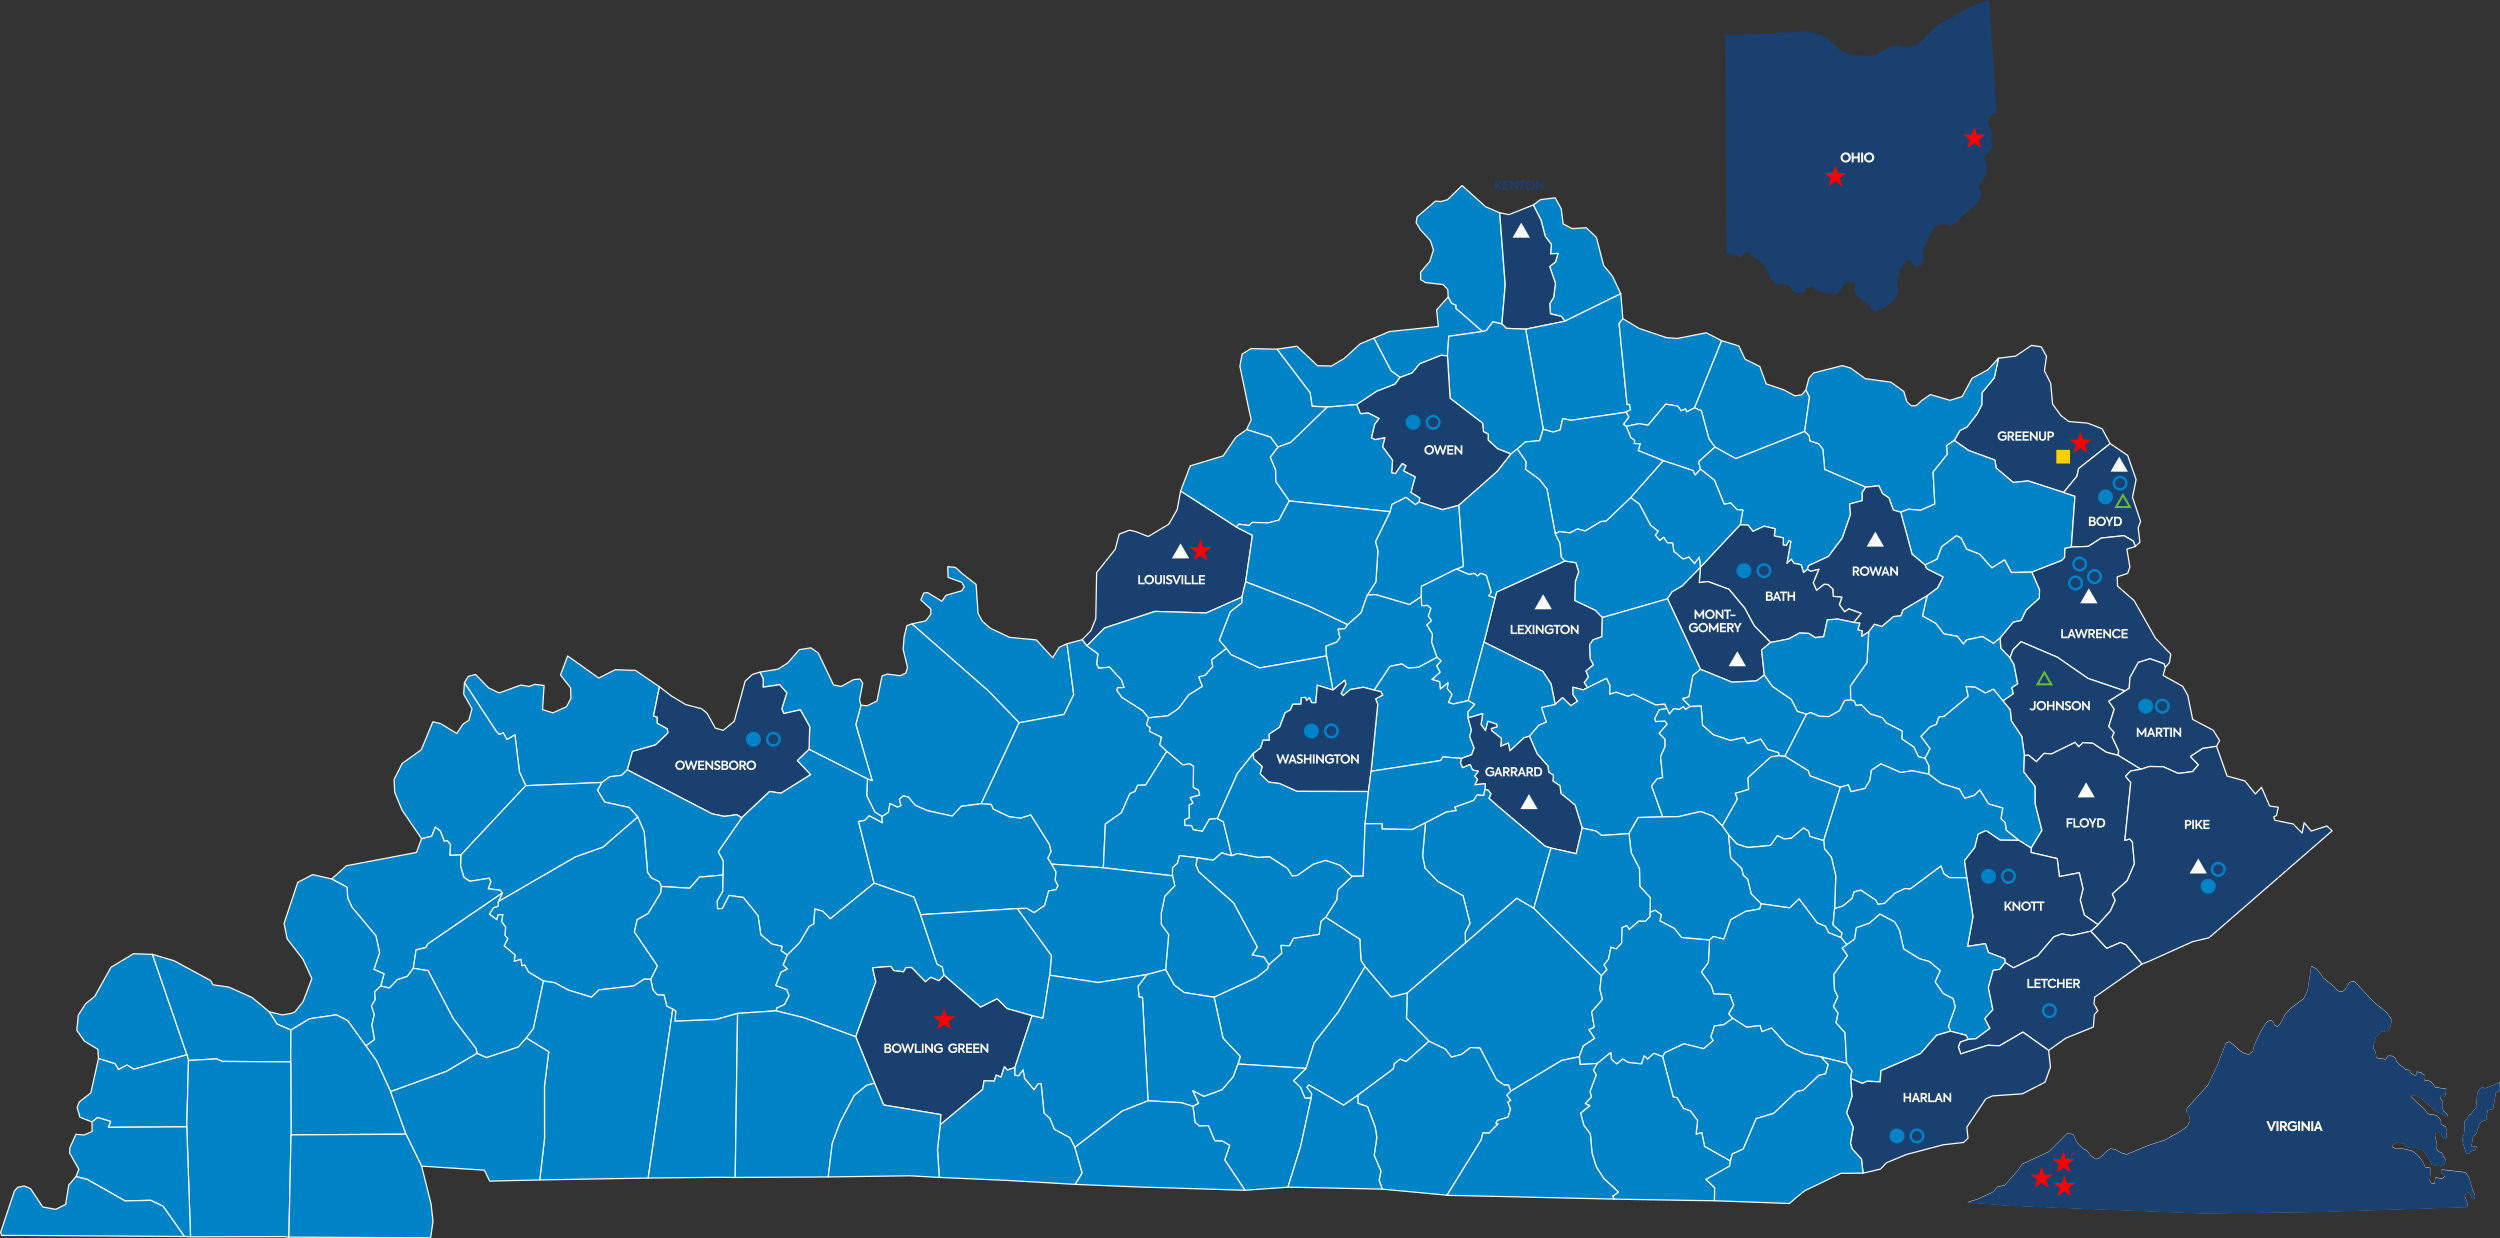 <?xml version="1.0" encoding="UTF-8"?> <svg xmlns="http://www.w3.org/2000/svg" id="copyright" viewBox="0 0 750.12 371.58"><rect x="0" y="0" width="750.12" height="371.58" fill="#333333" stroke="none"/><defs><style> .cls-1 { stroke: #0082c6; stroke-width: .75px; } .cls-1, .cls-2, .cls-3, .cls-4 { fill: #1a4070; } .cls-5 { fill: #ffcf00; } .cls-6 { fill: red; } .cls-6, .cls-3, .cls-7 { fill-rule: evenodd; } .cls-8 { fill: #fff; } .cls-9, .cls-7 { fill: #0082c6; } .cls-3, .cls-7 { stroke: #f9f9f9; stroke-linecap: round; stroke-linejoin: round; stroke-width: .38px; } .cls-4 { stroke: #66bf34; stroke-width: .6px; } </style></defs><path class="cls-2" d="M517.65,10.56c.01,1.9.03,3.8.04,5.7.03,4.65.07,9.31.1,13.96.04,5.84.09,11.67.13,17.51.04,5.45.08,10.9.12,16.35.03,3.48.05,6.97.08,10.45,0,.25-.17,1.39.01,1.59.14.16.99.07,1.22.12.56.1,1.17.28,1.7.48.33.12.76.5,1.08.46.49-.06.86-.73,1.11-1.07.76-1.06,1.75-.26,2.37.52.42.53.67.67,1.27.95.44.21.82.39,1.19.7.95.82,1.71,1.57,2.12,2.81.3.89.46,1.87,1.14,2.56.45.46.88,1.04,1.39,1.42.37.27.78.22,1.27.23.97.03,1.95-.12,2.84.39.4.23.45.74.74,1.11.23.28.77.82,1.11.96.39.16,2.22.22,2.59-.07.54-.41.54-1.29,1.23-1.6.26-.12,1.01-.21,1.25-.1.41.19.59.73,1.03.92.42.19.86.32,1.29.49.44.18.9.43,1.36.53.55.12,1.17.11,1.73.15.99.07,1.83.18,2.64-.51.7-.59.91-1.7,1.57-2.35.21-.21.75-.53,1.05-.58.42-.07,1.39.07,1.8.22.2.08.15-.01.24.13.12.18.07.79.08,1.01.02.46-.06.92-.02,1.37.03.35.14.89.34,1.15.27.33.81.59,1.18.83.85.54,1.55,1.21,2.37,1.79.48.34.56.46.79,1.01.21.51.23.85.73,1.03.64.23.84.2,1.45-.05.46-.19.91-.33,1.39-.48,1.05-.32,1.72-1.08,2.55-1.8.61-.52,1.32-1.14,1.72-1.83.25-.43.43-.92.47-1.4.02-.22.09-.51.06-.73-.05-.31-.28-.6-.36-.91-.31-1.26.3-2.38.57-3.57.12-.54.12-1.25.34-1.75.17-.39.62-.78.89-1.11.53-.65,1.14-1.69,2.14-1.49.12.03.55.26.62.36.12.18-.04.4.02.62.13.46.92.96,1.4,1.02,1.29.14,1.6-1.32,1.81-2.3.1-.47.15-.99.16-1.47,0-.42-.19-.9-.13-1.31.07-.47.43-1,.61-1.44.16-.38.33-.75.51-1.11.42-.84.8-1.73,1.3-2.53.58-.94,1.14-1.76,2.1-2.32.37-.22.93-.39,1.37-.39.41,0,.84.21,1.25.32.86.22,1.72.15,2.36-.51.62-.65,1.24-1.24,1.92-1.82,1.64-1.4,3.28-2.76,4.76-4.32.57-.61,1.17-1.28,1.24-2.13.05-.57.19-.95-.14-1.42-.29-.4-.51-.8-.53-1.32-.03-.55.1-.8.48-1.13.47-.4.63-.82.98-1.32.28-.4.6-.8.71-1.29.12-.53.05-1.13.11-1.68.07-.64.02-1.1-.19-1.73-.12-.36-.37-.77-.41-1.14-.12-1.43,1.36-1.88,2.02-2.9.48-.74.07-2.04.09-2.91.01-.83.33-1.77.11-2.57-.13-.46-.32-.91-.58-1.3-.37-.54-.59-.66-.51-1.29.12-1.01.36-1.98,1.35-2.46.26-.12.95-.1,1.09-.27.07-.09-.03-.55-.04-.66-.07-1.18-.14-2.36-.21-3.55-.2-3.35-.39-6.7-.62-10.05-.37-5.4-.74-10.8-1.11-16.2-.08-1.18-.16-2.37-.24-3.55-2.62.94-5.28,1.86-7.75,3.18-1.12.6-2.16,1.36-3.26,2-1.32.76-2.79,1.37-4.05,2.23-2.34,1.6-3.95,4.03-6.25,5.65-1.25.87-2.77.99-4.24.97-.69-.01-1.33-.28-2.01-.32-.65-.04-1.37.33-1.99.52-1.24.39-2.39,1.03-3.49,1.72-.59.37-.97.71-1.65.74-.78.04-1.57.13-2.35.11-1.41-.03-2.85-.25-4.25-.45-1.35-.19-2.61-.77-3.63-1.64-1.17-1-2.27-2.08-3.44-3.07-.47-.4-1.06-.61-1.62-.88-.54-.26-1.07-.56-1.65-.71-1.33-.36-2.45-.68-3.83-.64-1.17.03-2.35.14-3.53.21-6.28.37-12.54.72-18.84.89-.43.01-.87.02-1.3.03h0Z"></path><g><path class="cls-8" d="M706.4,294.35l3.18,3.41,2.73,2.9,3.77,3.06,1.62,2.29-.31,1.35-.31,1.02-.52.84-1.41.33-.66-.1-.96,1.01-.81.96-.14.85-.28.83-.2,1.27.51.88.29.92.1,1.18.87.14,1.94.31.5-.72.42-.37,1.28.13.7.62.37.86.6.82.71.57.46.27.81.85.99.16.57.09-.1.64,1.04.75.78.12.17-1.06,1.42.22.3.41.61.24-.16.99.25.69.59.09,1.18.19.91,1.11.47.7,3.33.53-.36,2.26-1.27-.2-.19.77.74.84.02.8-.18,1.13s.35.56.25.69c-.09.13.43.5.43.5l.9.94-.1.64-.53-.08-1.35-1.08-1.33-.28s-.55-.16-.77-.63-1.76-1.73-1.76-1.73l-1.34-1.01-.7-.76-1.2-.7-1.42-.22-.55.27,1.07,1.04,1.01.96,1.48,1.32.86.86.76,1.14,1.49.24,1.13.18.87.94.36.49.02.8.21.54,1.24.63.26.91-.12.78.23.83-.16.99-.8.24-.41-.86-.37-.86-.72-.48-.66.04-.33.67-.09.57.13.53.36,1.36.05,1.02-.15.92.87.94.71.11.54,1.17.64.97-.17,1.06-.53.57-.87.44-1.34-.21-1.13-.18-.71-1.49-.82-1.22-1.11-1.7-.85-.14-1.34-.57-1.68-.05-1.27-.2-.77-1.07-1.06-.17-1.13-.18-1.11.62-.17.63,1.13.69,1.82-.07,1.27.2,1.95.53,1.42,1.1,1.22,1.43.74,1.28.42,1.01,1.63.26-.12,2.16-.17,1.5.44.87.99.16.29-1.84,2.12.34.78-.82-.36-.49-.62-.24-.03-1.17,7.19.85,1.05,1.62,1.03,3.57.73,1.78-.16.99-.85-.13-.5-1.46-.59-.38-.62.26-.35.82.55,1.54.44,1.81-45.19,1.48-34.4.43-30.57-1.21-5.99-.22-22.34-.93-11.74-1,1.15-.39,1.97-.61,4.46-2.05,1.49-1.65,2.09-.39,4.06-4.58,1.15-1.78,8.06-3.73,5.43-5.45,1.87.19.59,1.33.67,1.27,1.82,1.81,1.08.54,1.14,1.48,1.36,1.01.95-.07,1.09-.92.96-1.01,1.4-1.08,1.43.15,2,1.11,1.52.46,1.4-.58,4.66-1.95,5.59-1.87,4.87-2.78,1.65-1.26.91-1.6-.26-1.56-.98-1.17.32-1.11,1.32-1.46,4.93-5.46,2.86-6,2.55-6.63,1.01-.42,1.17.84,1.9,1.75,1.41.95,1.44.3,1.18-1.05.33-1.62,1.76-3.78,1.86-3.04.99-.79.77.19.55.67.25.69.82.35.67-.55.91-1.6.66-1.42,1.75-1.9,3.86-2.87,1.18-2.42,1.16-7.36,1.54.83,1.17,1.34.87,1.37,2.19,1.73,1.21,1.09.92,1.06,1.4.29.93-.84.69-1.15.58-.92,1.3-.25h0Z"></path><path class="cls-2" d="M706.4,294.45l3.18,3.41,2.73,2.9,3.77,3.06,1.62,2.29-.31,1.35-.31,1.02-.52.84-1.41.33-.66-.1-.96,1.01-.81.96-.14.85-.28.83-.2,1.27.51.88.29.92.1,1.18.87.14,1.94.31.5-.72.42-.37,1.28.13.7.62.37.86.6.82.71.57.46.27.81.85.99.16.57.09-.1.64,1.04.75.78.12.17-1.06,1.42.22.3.41.61.24-.16.99.25.69.59.09,1.18.19.91,1.11.47.7,3.33.53-.36,2.26-1.27-.2-.19.77.74.84.02.8-.18,1.13s.35.56.25.69c-.09.13.43.5.43.5l.9.94-.1.64-.53-.08-1.35-1.08-1.33-.28s-.55-.16-.77-.63-1.76-1.73-1.76-1.73l-1.34-1.01-.7-.76-1.2-.7-1.42-.22-.55.27,1.07,1.04,1.01.96,1.48,1.32.86.86.76,1.14,1.49.24,1.13.18.87.94.36.49.02.8.21.54,1.24.63.26.91-.12.78.23.83-.16.99-.8.24-.41-.86-.37-.86-.72-.48-.66.04-.33.67-.09.57.13.53.36,1.36.05,1.02-.15.92.87.94.71.11.54,1.17.64.97-.17,1.06-.53.57-.87.44-1.34-.21-1.13-.18-.71-1.49-.82-1.22-1.11-1.7-.85-.14-1.34-.57-1.68-.05-1.27-.2-.77-1.07-1.06-.17-1.13-.18-1.11.62-.17.63,1.13.69,1.82-.07,1.27.2,1.95.53,1.42,1.1,1.22,1.43.74,1.28.42,1.01,1.63.26-.12,2.16-.17,1.5.44.87.99.16.29-1.84,2.12.34.78-.82-.36-.49-.62-.24-.03-1.17,7.19.85,1.05,1.62,1.03,3.57.73,1.78-.16.99-.85-.13-.5-1.46-.59-.38-.62.26-.35.82.55,1.54.44,1.81-45.19,1.48-34.4.43-30.57-1.21-5.99-.22-22.34-.93-11.74-1,1.15-.39,1.97-.61,4.46-2.05,1.49-1.65,2.09-.39,4.06-4.58,1.15-1.78,8.06-3.73,5.43-5.45,1.87.19.59,1.33.67,1.27,1.82,1.81,1.08.54,1.14,1.48,1.36,1.01.95-.07,1.09-.92.96-1.01,1.4-1.08,1.43.15,2,1.11,1.52.46,1.4-.58,4.66-1.95,5.59-1.87,4.87-2.78,1.65-1.26.91-1.6-.26-1.56-.98-1.17.32-1.11,1.32-1.46,4.93-5.46,2.86-6,2.55-6.63,1.01-.42,1.17.84,1.9,1.75,1.41.95,1.44.3,1.18-1.05.33-1.62,1.76-3.78,1.86-3.04.99-.79.77.19.55.67.25.69.82.35.67-.55.91-1.6.66-1.42,1.75-1.9,3.86-2.87,1.18-2.42,1.16-7.36,1.54.83,1.17,1.34.87,1.37,2.19,1.73,1.21,1.09.92,1.06,1.4.29.93-.84.69-1.15.58-.92,1.3-.25h0Z"></path><path class="cls-8" d="M744.86,326.13c.19.08.7.45.7.45l3.35-1.31,1.06-.6.14,1.84-.12.78-1.1.55-.84,4.87-1.64.46-.33,2.05.23.69-1.77.66-.63.77-.57,1.8-.4,1.17-.91.73-.35,2.19-.15.92,1.64-.25-.39,1.1-1.46.5-.56.78-.75-.12-.99-3.06-.31-2.15.55-.27.28-2.71-.13-1.47.86-.88.57-1.29.57.09.64-1.13.9-.8.32-4.3.46-1.09,1.15-.95h0Z"></path><path class="cls-2" d="M744.86,326.13c.19.08.7.45.7.45l3.35-1.31,1.06-.6.14,1.84-.12.78-1.1.55-.84,4.87-1.64.46-.33,2.05.23.69-1.77.66-.63.77-.57,1.8-.4,1.17-.91.73-.35,2.19-.15.92,1.64-.25-.39,1.1-1.46.5-.56.78-.75-.12-.99-3.06-.31-2.15.55-.27.28-2.71-.13-1.47.86-.88.57-1.29.57.09.64-1.13.9-.8.32-4.3.46-1.09,1.15-.95h0Z"></path></g><g><path class="cls-8" d="M552.26,47.26c0-.86.68-1.54,1.54-1.54s1.54.68,1.54,1.53-.67,1.52-1.54,1.52-1.54-.67-1.54-1.52ZM554.72,47.26c0-.55-.42-.95-.92-.95s-.92.4-.92.95.4.94.92.94.93-.4.92-.94Z"></path><path class="cls-8" d="M555.59,45.78h.59v1.18h1.24v-1.18h.59v2.95h-.59v-1.2h-1.24v1.2h-.59v-2.95Z"></path><path class="cls-8" d="M559.03,45.78v2.95h-.6v-2.95h.6Z"></path><path class="cls-8" d="M559.28,47.26c0-.86.67-1.54,1.54-1.54s1.54.68,1.54,1.53-.67,1.52-1.54,1.52-1.54-.67-1.54-1.52ZM561.75,47.26c0-.55-.42-.95-.92-.95s-.92.4-.92.95.4.94.92.94.93-.4.92-.94Z"></path></g><g><path class="cls-8" d="M682.94,336.41l-1.21,2.96h-.47l-1.23-2.96h.68l.78,2.04.78-2.04h.67Z"></path><path class="cls-8" d="M683.65,336.41v2.96h-.6v-2.96h.6Z"></path><path class="cls-8" d="M685.02,338.29h-.35v1.08h-.59v-2.96h1.13c.69,0,1.01.44,1.01.94,0,.36-.18.72-.6.87l.72,1.15h-.69l-.62-1.08ZM684.67,337.75h.48c.33,0,.46-.2.46-.4s-.14-.4-.41-.4h-.54v.8Z"></path><path class="cls-8" d="M686.35,337.89c0-.9.69-1.53,1.56-1.53.5,0,.94.21,1.19.48l-.39.42c-.2-.2-.49-.33-.8-.33-.55,0-.96.41-.96.96s.39.96.95.96c.32,0,.61-.14.79-.32v-.4h-.82v-.52h1.35v1.21c-.36.38-.83.59-1.35.59-.9,0-1.54-.64-1.54-1.52Z"></path><path class="cls-8" d="M690.12,336.41v2.96h-.6v-2.96h.6Z"></path><path class="cls-8" d="M693.07,336.41v2.96h-.4l-1.53-1.81v1.81h-.58v-2.96h.38l1.56,1.83v-1.83h.58Z"></path><path class="cls-8" d="M694.09,336.41v2.96h-.6v-2.96h.6Z"></path><path class="cls-8" d="M696.09,338.72h-1.03l-.23.64h-.62l1.13-2.96h.48l1.11,2.96h-.62l-.22-.64ZM695.23,338.19h.7l-.34-.98-.35.98Z"></path></g><polygon class="cls-7" points="450.64 97.2 447.95 96.57 445.93 99.21 444.81 99.48 436.79 92.5 436.84 91.56 435.53 91.06 434.52 89.09 434.41 86.94 433.04 85.39 427.74 84.8 426.29 83.91 426.23 81.7 429 78.43 430.11 75.02 429.2 72.22 426.19 68.94 424.9 66.78 425.21 65.04 430.73 60.34 432.27 60.48 434.29 59.94 438.7 55.68 445.77 62.05 449.98 63.84 451.64 85.44 450.64 97.2"></polygon><polygon class="cls-7" points="469.54 96.37 468.51 94.94 465.22 94.16 464.99 91.13 466.15 89.27 466.71 85.01 464.98 79.97 466.72 78.58 467.47 76.03 465.24 76.19 465.5 73.34 463.63 70.88 462.39 66.07 460.05 61.5 462.23 59.9 466.65 59.36 468.45 62.65 469.01 67.19 471.68 68.59 475.95 68.34 478.99 71.22 481.17 79.65 483.85 82.93 486.31 88.13 469.54 96.37"></polygon><polygon class="cls-3" points="457.77 98.77 452.01 98.53 450.64 97.2 451.64 85.44 449.98 63.84 452.75 64.4 460.05 61.5 462.39 66.07 463.63 70.88 465.5 73.34 465.24 76.19 467.47 76.03 466.72 78.58 464.98 79.97 466.71 85.01 466.15 89.27 464.99 91.13 465.22 94.16 468.51 94.94 469.54 96.37 457.77 98.77"></polygon><polygon class="cls-7" points="487.89 123.68 471.41 126.12 468.9 125.6 468.11 129 466.03 129.66 463.03 128.79 457.77 98.77 469.54 96.37 486.31 88.13 486.93 95.62 485.81 97.08 488.21 121.39 488.93 121.32 489.28 122.92 487.89 123.68"></polygon><polygon class="cls-7" points="420.08 113.24 417.36 111.25 412.23 101.47 416.87 99.49 431.58 97.95 431.05 92.98 434.52 89.09 435.53 91.06 436.84 91.56 436.79 92.5 444.81 99.48 434.71 100.9 434.3 106.8 432.43 106.6 425.99 109.14 423.75 111.88 420.08 113.24"></polygon><polygon class="cls-7" points="487.89 123.68 489.28 122.92 488.93 121.32 488.21 121.39 485.81 97.08 486.93 95.62 491.8 98.54 500.04 101.32 503.33 101.54 511.93 99.85 516.58 102.23 508.45 122.36 506.06 123.59 505.72 122.7 504.42 123.28 503.39 121.85 499.78 121.27 494.49 127.59 491.81 127.11 487.95 127.94 487.1 127.29 488.72 125.14 487.89 123.68"></polygon><polygon class="cls-7" points="455.26 134.73 453.36 136.22 449.36 134.65 446.51 132.04 446.55 130.24 445.1 129.51 444.84 126.98 435.1 119.5 434.3 106.8 434.71 100.9 444.81 99.48 445.93 99.21 447.95 96.57 450.64 97.2 452.01 98.53 457.77 98.77 463.03 128.79 461.97 132.23 457.69 132.61 455.26 134.73"></polygon><polygon class="cls-7" points="407.08 121.39 398.26 122.14 393.68 121.88 393.09 117.86 383.16 104.77 389.13 103.88 395.34 109.74 399.49 109.82 403.36 107.53 408.16 103.14 412.23 101.47 417.36 111.25 420.08 113.24 418.6 115.25 413.08 117.4 407.08 121.39"></polygon><polygon class="cls-7" points="541.48 129.46 520.81 137.63 514.56 134.15 512.77 131.69 510.5 123.3 508.45 122.36 516.58 102.23 521.74 103.81 523.62 107.8 528.03 109.98 529.93 115.17 535.31 117.02 538.53 118.78 540.67 118.43 541.85 116.98 542.95 119.15 541.48 129.46"></polygon><polygon class="cls-3" points="619.19 147.77 608.56 144.3 604.06 144.76 598.95 140.43 598.56 138.05 590.69 135.17 586.36 132.15 588.05 129.2 590.23 128.08 593.26 124.12 594.61 121.47 594.69 117.86 598.38 113.34 599.64 107.48 604.75 106.86 609.55 103.63 612.46 104.07 614.06 106.94 613.43 111.25 615.3 114.98 615.88 121.25 618.4 124.72 620.71 126.46 626.38 126.96 630.72 128.64 633.15 133.1 623.68 140.6 623.19 142.86 619.19 147.77"></polygon><polygon class="cls-7" points="383.41 134.16 381.22 131.17 374.03 128.9 375.43 125.95 374.78 123.13 372.03 109.88 372.69 106.24 375.36 104.6 383.16 104.77 393.09 117.86 393.68 121.88 398.26 122.14 387.28 132.75 383.41 134.16"></polygon><polygon class="cls-3" points="425.77 150.62 425.99 149.43 423.32 147.78 424.6 143.09 421.1 141.29 421.84 139.74 420.76 139.09 418.68 142.15 417.54 141.83 417.83 138.13 414.83 134.05 415.51 131.35 412.66 131.93 411.47 131.38 412.44 127.33 413.74 125.58 410.61 123.96 408.17 124.12 407.08 121.39 413.08 117.4 418.6 115.25 420.08 113.24 423.75 111.88 425.99 109.14 432.43 106.6 434.3 106.8 435.1 119.5 444.84 126.98 445.1 129.51 446.55 130.24 446.51 132.04 449.36 134.65 453.36 136.22 449.23 141.47 437.68 151.64 432.76 152.93 425.77 150.62"></polygon><polygon class="cls-7" points="559.81 146.18 547.5 140.88 546.94 134.83 545.72 133.22 543.02 132.29 542.83 130.8 541.48 129.46 542.95 119.15 541.85 116.98 542.78 113.47 544.17 111.9 552.78 109.71 555.27 110.43 559.63 113.61 567.33 114.67 571.22 117.45 572.13 120.51 573.42 121.75 574.97 121.71 576.59 120.19 579.19 118.39 585.11 120.12 588.75 118.97 591.74 113.48 596.46 110.96 599.64 107.48 598.38 113.34 594.69 117.86 594.61 121.47 593.26 124.12 590.23 128.08 588.05 129.2 586.36 132.15 584.1 133.69 584.31 136.28 580.03 141.63 580.55 151.22 576.23 153.12 572.67 152.79 570.3 153.67 568.08 153.04 566.77 149.4 564.87 148.14 563.75 145.77 559.81 146.18"></polygon><polygon class="cls-7" points="510.25 140.79 508.6 142.55 508.01 141.2 499.08 138.24 491.52 135.19 492.13 133.15 490.31 133.1 490.48 132.13 489.31 131.3 487.95 127.94 491.81 127.11 494.49 127.59 499.78 121.27 503.39 121.85 504.42 123.28 505.72 122.7 506.06 123.59 508.45 122.36 510.5 123.3 512.77 131.69 514.56 134.15 509.66 138.57 510.25 140.79"></polygon><polygon class="cls-7" points="425.77 150.62 424.68 151.44 421.87 149.24 417.69 151.33 417.09 153.54 386.83 150.31 382.78 144.51 382.72 141.01 381.12 137.18 383.41 134.16 387.28 132.75 398.26 122.14 407.08 121.39 408.17 124.12 410.61 123.96 413.74 125.58 412.44 127.33 411.47 131.38 412.66 131.93 415.51 131.35 414.83 134.05 417.83 138.13 417.54 141.83 418.68 142.15 420.76 139.09 421.84 139.74 421.1 141.29 424.6 143.09 423.32 147.78 425.99 149.43 425.77 150.62"></polygon><polygon class="cls-7" points="489.29 149.32 481.89 156.39 480.4 156.47 475.62 159.32 473.34 158.71 471.07 159.9 467.95 159.51 466.65 160.15 464.17 146.77 461.9 143.87 457.7 140.81 457.88 138.53 455.26 134.73 457.69 132.61 461.97 132.23 463.03 128.79 466.03 129.66 468.11 129 468.9 125.6 471.41 126.12 487.89 123.68 488.72 125.14 487.1 127.29 487.95 127.94 489.31 131.3 490.48 132.13 490.31 133.1 492.13 133.15 491.52 135.19 499.08 138.24 489.29 149.32"></polygon><polygon class="cls-7" points="370.9 158.12 354.22 147.35 357.12 139.78 367.01 136.8 370.84 131.17 374.03 128.9 381.22 131.17 383.41 134.16 381.12 137.18 382.72 141.01 382.78 144.51 386.83 150.31 383.76 156.06 380.53 156.9 375.75 156.75 374.71 157.69 371.76 157.29 370.9 158.12"></polygon><polygon class="cls-7" points="522.16 157.47 522.92 153.04 521.17 152.89 519.3 150.92 517.35 151.3 514.41 144.09 510.25 140.79 509.66 138.57 514.56 134.15 520.81 137.63 541.48 129.46 542.83 130.8 543.02 132.29 545.72 133.22 546.94 134.83 547.5 140.88 559.81 146.18 558.77 147.75 558.78 150.21 554.96 151.22 555.26 154.3 552.76 161.45 548.61 166.97 542.66 169.71 542.32 170.83 541.16 171.8 540.42 169.46 538.25 169.01 537.5 167.82 536.16 169.04 537.33 162.47 536.8 162.22 535.99 163.69 535.06 163.53 535.09 161.4 532.37 160.8 532.61 158.64 529.3 157.89 525.95 159.44 524.52 157.56 522.16 157.47"></polygon><polygon class="cls-7" points="570.3 153.67 572.67 152.79 576.23 153.12 580.55 151.22 580.03 141.63 584.31 136.28 584.1 133.69 586.36 132.15 590.69 135.17 598.56 138.05 598.95 140.43 604.06 144.76 608.56 144.3 619.19 147.77 622.59 148.88 621.5 164.14 619.6 164.55 619.46 167.32 618.57 168.19 609.63 171.66 603.51 171.78 601.46 168 597.66 170.41 593.97 166.29 590.06 164.78 588.36 161.39 586.97 160.76 582.61 164.07 581.21 167.79 577.62 169.52 573.71 166.27 570.3 153.67"></polygon><polygon class="cls-3" points="621.5 164.14 622.59 148.88 619.19 147.77 623.19 142.86 623.68 140.6 633.15 133.1 638.4 136.65 640.94 143.89 639.85 149.19 642.29 156.47 641.56 158.31 642.07 162.7 640.71 163.97 640.09 162.35 637.29 160.73 630.46 161.45 626.58 163.95 621.5 164.14"></polygon><polygon class="cls-7" points="436.95 170.75 439.06 169.96 437.68 151.64 449.23 141.47 453.36 136.22 455.26 134.73 457.88 138.53 457.7 140.81 461.9 143.87 464.17 146.77 466.65 160.15 468.09 163.01 468.48 167.11 469.56 168.37 449.11 177.65 448.58 179.47 446.69 178.77 447.41 177.61 445.96 172.65 444.29 172.02 443.32 172.84 442.31 172.03 440.81 172.39 436.95 170.75"></polygon><polygon class="cls-7" points="510.22 170.23 509.85 167.22 508.42 169.15 506.77 167.15 505.03 167.76 502.25 165.48 501.84 162.95 500.25 162.86 499.19 161.22 498.03 162.19 496.64 160.58 497.53 159.38 495.26 157.62 491.88 151.27 489.29 149.32 499.08 138.24 508.01 141.2 508.6 142.55 510.25 140.79 514.41 144.09 517.35 151.3 519.3 150.92 521.17 152.89 522.92 153.04 522.16 157.47 510.22 170.23"></polygon><polygon class="cls-3" points="556.21 186.76 558.42 184.02 554.71 182.7 553.5 183.6 551.88 181.44 552.63 179.2 550.06 178.93 549.92 176.74 548.47 175.4 547.32 175.33 545.06 177.15 544.05 174.86 545.73 170.82 543.27 171.43 542.32 170.83 542.66 169.71 548.61 166.97 552.76 161.45 555.26 154.3 554.96 151.22 558.78 150.21 558.77 147.75 559.81 146.18 563.75 145.77 564.87 148.14 566.77 149.4 568.08 153.04 570.3 153.67 573.71 166.27 577.62 169.52 578.16 170.64 583.06 173.09 581.4 176.41 578.22 178.76 571.01 183.03 570.35 184.78 568.13 185.02 564.64 188 562.44 187.32 560.7 189.6 558.52 190.98 558.74 189.31 557.44 188.96 558.01 186.98 556.21 186.76"></polygon><polygon class="cls-3" points="324.68 191.95 327.28 189.3 328.79 185.61 329.04 171.81 334.64 164.79 335.81 160.26 338.94 159.07 340.84 159.53 344.53 160.98 350.68 157.3 353.22 152.88 354.22 147.35 370.9 158.12 375.8 160.62 373.76 174.57 372.63 179.15 361.94 183.92 346.54 183.46 331.42 188.42 326.12 193.81 324.68 191.95"></polygon><polygon class="cls-7" points="410.28 178.53 412.84 174.52 413.44 165.24 412.69 162.54 417.09 153.54 417.69 151.33 421.87 149.24 424.68 151.44 425.77 150.62 432.76 152.93 437.68 151.64 439.06 169.96 436.95 170.75 426.51 175.93 426.46 179.03 422.89 181.41 412.87 178.44 410.28 178.53"></polygon><polygon class="cls-7" points="500.33 179.68 480.78 185.29 478.6 183.1 472.49 180.22 472.7 174.36 473.68 171.58 472.84 168.87 469.56 168.37 468.48 167.11 468.09 163.01 466.65 160.15 467.95 159.51 471.07 159.9 473.34 158.71 475.62 159.32 480.4 156.47 481.89 156.39 489.29 149.32 491.88 151.27 495.26 157.62 497.53 159.38 496.64 160.58 498.03 162.19 499.19 161.22 500.25 162.86 501.84 162.95 502.25 165.48 505.03 167.76 506.77 167.15 508.42 169.15 509.85 167.22 510.22 170.23 504.78 175.8 501.71 177.59 500.33 179.68"></polygon><polygon class="cls-7" points="410.28 178.53 408.38 183.88 404.37 187.44 392.88 181.98 373.76 174.57 375.8 160.62 370.9 158.12 371.76 157.29 374.71 157.69 375.75 156.75 380.53 156.9 383.76 156.06 386.83 150.31 417.09 153.54 412.69 162.54 413.44 165.24 412.84 174.52 410.28 178.53"></polygon><polygon class="cls-3" points="531.24 192.79 526.33 187.71 523.46 182.43 518.8 176.83 512.5 174.5 509.85 174.79 510.22 170.23 522.16 157.47 524.52 157.56 525.95 159.44 529.3 157.89 532.61 158.64 532.37 160.8 535.09 161.4 535.06 163.53 535.99 163.69 536.8 162.22 537.33 162.47 536.16 169.04 537.5 167.82 538.25 169.01 540.42 169.46 541.16 171.8 542.32 170.83 543.27 171.43 545.73 170.82 544.05 174.86 545.06 177.15 547.32 175.33 548.47 175.4 549.92 176.74 550.06 178.93 552.63 179.2 551.88 181.44 553.5 183.6 554.71 182.7 558.42 184.02 556.21 186.76 551.44 185.76 548.29 186 547.21 191.04 544.66 191.32 542.66 190.05 539.92 189.94 536.74 191.7 531.24 192.79"></polygon><polygon class="cls-3" points="649.69 200.24 649.3 199.17 645.08 197.66 641.59 198.77 639.06 203.37 638.88 206.5 637.62 207.33 626.48 203.56 617.33 197.21 606.41 192.55 603.98 194.99 603.11 197.38 600.34 194.53 600.11 191.41 604.07 186.63 606.42 186.13 607.89 183.08 611.89 179.44 611.95 176.99 609.63 171.66 618.57 168.19 619.46 167.32 619.6 164.55 621.5 164.14 626.58 163.95 630.46 161.45 637.29 160.73 640.09 162.35 640.71 163.97 638.17 164.76 639.07 170.15 638.4 172.04 635.27 173.08 635.36 175.85 640.33 180.21 646.75 191.5 651.34 196.25 650.93 198.82 649.69 200.24"></polygon><polygon class="cls-7" points="600.11 191.41 598.13 193.07 594.87 191.01 590.08 191.99 589.12 193.23 587.3 190.94 583.23 190.18 580.85 187.09 576.83 184.82 578.22 178.76 581.4 176.41 583.06 173.09 578.16 170.64 577.62 169.52 581.21 167.79 582.61 164.07 586.97 160.76 588.36 161.39 590.06 164.78 593.97 166.29 597.66 170.41 601.46 168 603.51 171.78 609.63 171.66 611.95 176.99 611.89 179.44 607.89 183.08 606.42 186.13 604.07 186.63 600.11 191.41"></polygon><polygon class="cls-3" points="476.39 206.33 475.03 207.01 471.96 206.2 472 208.42 473.37 210.39 471.33 211.75 468.83 209.34 466.64 211.39 465.38 205.2 462.9 201.44 445.26 192.67 448.58 179.47 449.11 177.65 469.56 168.37 472.84 168.87 473.68 171.58 472.7 174.36 472.49 180.22 478.6 183.1 480.78 185.29 480.63 191.04 478 191.98 476.98 193.45 477.19 197.75 478.13 199.48 475.89 201.31 476.62 203.14 475.37 204.81 476.39 206.33"></polygon><polygon class="cls-7" points="305.78 216.86 296.6 207.35 273.6 187.19 277.8 186.29 279.29 184.27 279.29 182.75 276.3 180 277.19 177.91 278.35 177.83 282.6 180.42 283.87 178.61 288.52 177.29 289.33 176.12 288.61 174.74 284.48 173.25 284.37 170.04 286.62 170.22 288.75 172.14 292.87 175.37 293.46 183.98 294.75 186.41 297.14 188.5 302.91 191.24 310.94 192.01 315.85 197.34 317.83 194.21 320.17 193.16 322.17 208.41 319.27 214.37 305.78 216.86"></polygon><polygon class="cls-3" points="529.38 202.55 527.02 204.31 519.71 204.7 510.24 200.84 500.33 179.68 501.71 177.59 504.78 175.8 510.22 170.23 509.85 174.79 512.5 174.5 518.8 176.83 523.46 182.43 526.33 187.71 531.24 192.79 528.58 195.02 529.38 202.55"></polygon><polygon class="cls-7" points="431.16 197.23 429.52 192.65 429.8 190.33 428.08 187.47 429.51 186.24 428.54 184.89 429.31 182.53 428.31 181.67 426.55 181.75 426.46 179.03 426.51 175.93 436.95 170.75 440.81 172.39 442.31 172.03 443.32 172.84 444.29 172.02 445.96 172.65 447.41 177.61 446.69 178.77 448.58 179.47 445.26 192.67 440.53 210.22 436.05 211.24 434.59 210.79 435.64 208.35 434.25 206.6 434.45 204.88 432.16 206.77 431.95 204.54 429.62 203.88 432.09 201.67 431.03 199.77 432.37 198.32 431.16 197.23"></polygon><polygon class="cls-7" points="404.37 187.44 403.55 188.65 401.51 188.78 402.05 191.36 401.06 192.67 397.88 193.88 398.02 196.82 377.91 200.44 369.37 196.44 367.97 194.59 365.82 192.11 369.15 183.51 372.56 180.88 372.63 179.15 373.76 174.57 392.88 181.98 404.37 187.44"></polygon><polygon class="cls-7" points="399.95 207.04 398.02 196.82 397.88 193.88 401.06 192.67 402.05 191.36 401.51 188.78 403.55 188.65 404.37 187.44 408.38 183.88 410.28 178.53 412.87 178.44 422.89 181.41 426.46 179.03 426.55 181.75 428.31 181.67 429.31 182.53 428.54 184.89 429.51 186.24 428.08 187.47 429.8 190.33 429.52 192.65 431.16 197.23 425.64 200.22 422.56 200.45 420.59 199.22 417.05 199.97 412.33 207.07 409.08 206.21 405.11 206.9 403.05 208.7 402.37 208.07 403.81 205.27 403.49 204.11 399.95 207.04"></polygon><polygon class="cls-7" points="603.11 197.38 604.29 199.36 605.42 205.19 603.64 206.32 604.11 208.14 601 210.31 598.12 206.81 595.74 207.95 592.73 206.23 589.95 205.99 590.58 208.91 583.44 214.89 581.72 215.21 581.03 217.33 579.11 218.13 576.41 220.93 579.12 224.63 577.61 227.51 575.62 227.05 574.23 224.15 570.61 221.7 570.76 219.38 565.95 216.9 564.79 215.36 561.19 214.22 558.52 211.5 556.92 211.67 556.35 210.33 555.27 210.05 555.21 205.82 560.16 198.8 560.7 189.6 562.44 187.32 564.64 188 568.13 185.02 570.35 184.78 571.01 183.03 578.22 178.76 576.83 184.82 580.85 187.09 583.23 190.18 587.3 190.94 589.12 193.23 590.08 191.99 594.87 191.01 598.13 193.07 600.11 191.41 600.34 194.53 603.11 197.38"></polygon><polygon class="cls-7" points="344.61 215.38 342.83 213.25 336.59 209.27 335.03 207.1 335.33 206.3 337.25 206.27 336.46 204.01 332.89 200.19 329.64 200.5 329.03 199.23 329.42 196.21 326.12 193.81 331.42 188.42 346.54 183.46 361.94 183.92 372.63 179.15 372.56 180.88 369.15 183.51 365.82 192.11 367.97 194.59 363.55 197.99 363.9 200.01 361.66 202.57 359.72 203.14 360.8 205.95 356.7 208.49 353.63 212.59 350.42 214.79 344.61 215.38"></polygon><polygon class="cls-7" points="507.17 211.99 505.7 212.88 505.14 212.04 503.84 212.89 502.21 212.63 500.91 214.24 500.13 212.62 499.49 211.29 496.74 211.51 490.13 208.32 488.46 208.94 484.91 207.71 482.96 208.31 483 205.6 482.02 203.54 476.39 206.33 475.37 204.81 476.62 203.14 475.89 201.31 478.13 199.48 477.19 197.75 476.98 193.45 478 191.98 480.63 191.04 480.78 185.29 500.33 179.68 510.24 200.84 507.94 202.71 506.79 209.1 504.85 209.64 507.17 211.99"></polygon><polygon class="cls-7" points="555.27 210.05 553.51 210.16 551.94 213.26 548.77 215.01 545.98 214.95 543.31 213.81 542.02 214.32 539.28 213.45 537.48 209.88 531.75 205.95 529.38 202.55 528.58 195.02 531.24 192.79 536.74 191.7 539.92 189.94 542.66 190.05 544.66 191.32 547.21 191.04 548.29 186 551.44 185.76 556.21 186.76 558.01 186.98 557.44 188.96 558.74 189.31 558.52 190.98 560.7 189.6 560.16 198.8 555.21 205.82 555.27 210.05"></polygon><polygon class="cls-7" points="294.4 241.17 288.43 241.94 285.72 244.87 278.25 243.23 274.54 241.6 272.6 239.22 271.09 238.8 269.86 239.78 270.34 241.74 269.35 242.2 267.04 241.1 266.58 243.73 264.62 245.01 262.49 243.66 260.03 238.68 260.28 233.72 261.69 234.19 256.79 217.4 258.33 211.6 260.24 211.77 263.13 210.34 264.67 202.8 266.22 202.26 270.04 202.75 271.76 201.99 272.31 200.27 271 194.87 271.28 191.13 272.1 187.74 273.6 187.19 296.6 207.35 305.78 216.86 294.4 241.17"></polygon><polygon class="cls-7" points="315.52 259.28 314.36 257.49 315.35 255.53 314.84 253.36 309.27 244.54 306.24 245.51 302.82 245.07 298.05 242.8 297.39 241.38 294.4 241.17 305.78 216.86 319.27 214.37 322.17 208.41 320.17 193.16 324.68 191.95 326.12 193.81 329.42 196.21 329.03 199.23 329.64 200.5 332.89 200.19 336.46 204.01 337.25 206.27 335.33 206.3 335.03 207.1 336.59 209.27 342.83 213.25 344.61 215.38 344.03 217.52 345.14 218.37 344.88 219.39 348.53 221.21 348 223.46 350.1 225.44 343.75 235.56 341.34 235.63 340.56 237.49 339.01 238.13 336.49 243.86 331.67 247.24 331.06 260.37 315.52 259.28"></polygon><polygon class="cls-3" points="607.42 226.68 606.62 220.99 603.49 216.29 603.17 213.01 601 210.31 604.11 208.14 603.64 206.32 605.42 205.19 604.29 199.36 603.11 197.38 603.98 194.99 606.41 192.55 617.33 197.21 626.48 203.56 637.62 207.33 632.73 210.4 634.37 212.8 632.73 217.99 634.35 219.79 633.76 221.16 635.7 225.3 635.55 226.65 631.95 225.69 627.93 223.02 624.93 222.86 623.69 224.07 622.64 222.75 615.55 226.21 613.32 226.06 611.01 228.55 608.69 226.61 607.42 226.68"></polygon><polygon class="cls-7" points="458.91 220.9 457.24 221.41 453.05 225.3 452.57 222.95 450.28 223.92 450.51 221.55 447.62 219.29 447.44 218.58 449.21 218.07 449.09 217.31 446.45 216.42 445.71 219.25 444.38 217.4 444.88 214.12 440.49 215.41 440.36 213.67 442.45 211.34 440.53 210.22 445.26 192.67 462.9 201.44 465.38 205.2 466.64 211.39 462.54 212.31 464 216.67 461.76 217.58 458.91 220.9"></polygon><polygon class="cls-7" points="260.28 233.72 242.75 224.84 242.95 218.04 240.14 212.98 235.19 214.09 234.57 212.72 236.07 207.89 233.95 205.45 228.95 206.18 229.01 203.75 228.03 201.66 233.42 200.78 236.37 198.91 239.82 194.93 243.29 194.38 245.49 195.9 250.09 205.52 252.43 205.96 256.16 203.91 258.08 203.75 258.86 205.01 257.89 210.02 258.33 211.6 256.79 217.4 261.69 234.19 260.28 233.72"></polygon><polygon class="cls-7" points="376.08 226.08 371.28 232.09 365.25 245.6 362.85 245.83 360.79 249.41 358.03 248.97 357.48 247.71 355.47 247.68 355.43 245.96 356.82 245.36 356.76 241.53 357.92 240.98 357.07 239.28 359.94 238.53 359.56 237.06 358.01 236.29 358.11 229.98 357.05 229.18 354.91 229.52 350.1 225.44 348 223.46 348.53 221.21 344.88 219.39 345.14 218.37 344.03 217.52 344.61 215.38 350.42 214.79 353.63 212.59 356.7 208.49 360.8 205.95 359.72 203.14 361.66 202.57 363.9 200.01 363.55 197.99 367.97 194.59 369.37 196.44 377.91 200.44 398.02 196.82 399.95 207.04 395.26 205.59 394.8 210.87 393.54 210.82 392.9 209.38 392.04 210.21 391.7 209.27 390.49 209.33 390.35 211.27 387.88 211.33 387.21 212.98 385.58 213.88 383.97 218.19 380.81 220.27 380.89 222.12 378.98 222.09 378.28 224.38 376.08 226.08"></polygon><polygon class="cls-7" points="180.57 234.78 157.76 235.74 155.87 231.65 154.49 220.5 152.12 221.92 151.01 219.9 149.8 220.36 148.89 219.43 139.35 204.82 140.53 202.94 142.68 202.38 146.6 206.4 149.75 207.92 156.3 205.55 158.7 205.97 160.46 205.35 163.25 205.67 162.78 212.92 165.87 213.9 170.01 212.03 171.32 209.51 171.22 206.42 168.18 202.52 170.32 196.82 179.65 203.45 184.58 200.96 190.65 201.14 197.87 206.07 196.08 214.8 197.22 215.2 197.23 216.99 200.25 218.68 200.44 219.93 196.65 223.52 189.78 225.47 188.23 231 186.51 232.64 183.01 233.05 180.57 234.78"></polygon><polygon class="cls-7" points="438.56 227.55 432.9 227.11 432.3 228.21 411.39 231.43 413.38 211.34 412.75 209.69 414.88 208.54 414.33 207.54 412.33 207.07 417.05 199.97 420.59 199.22 422.56 200.45 425.64 200.22 431.16 197.23 432.37 198.32 431.03 199.77 432.09 201.67 429.62 203.88 431.95 204.54 432.16 206.77 434.45 204.88 434.25 206.6 435.64 208.35 434.59 210.79 436.05 211.24 440.53 210.22 442.45 211.34 440.36 213.67 440.49 215.41 441.51 219.04 440.97 220.96 442.32 224.44 441.56 226.45 438.56 227.55"></polygon><polygon class="cls-3" points="635.55 226.65 635.7 225.3 633.76 221.16 634.35 219.79 632.73 217.99 634.37 212.8 632.73 210.4 637.62 207.33 638.88 206.5 639.06 203.37 641.59 198.77 645.08 197.66 649.3 199.17 649.69 200.24 649.05 202.66 654.92 205.94 656.43 208.62 657.9 215.86 664.09 219.12 666 222.22 665.07 223.92 660.87 224.59 657.24 226.98 659.63 229.48 657.89 231.52 653.58 232.07 649.08 230.06 644.93 229.98 642.35 230.82 635.55 226.65"></polygon><polygon class="cls-7" points="507.17 211.99 504.85 209.64 506.79 209.1 507.94 202.71 510.24 200.84 519.71 204.7 527.02 204.31 529.38 202.55 531.75 205.95 537.48 209.88 539.28 213.45 542.02 214.32 535.55 226.93 533.75 226.77 533.65 225.84 530.37 224.88 528.32 221.79 524.35 223.12 523.2 221.32 519.21 222.17 514.06 220.46 510.84 217.62 510.41 211.85 507.17 211.99"></polygon><polygon class="cls-3" points="188.23 231 189.78 225.47 196.65 223.52 200.44 219.93 200.25 218.68 197.23 216.99 197.22 215.2 196.08 214.8 197.87 206.07 201.42 208.81 205.73 211.4 210.51 212.65 212.17 214.04 214.63 218.48 217.02 219.14 220.31 216.41 223.58 204.37 225.76 202.36 228.03 201.66 229.01 203.75 228.95 206.18 233.95 205.45 236.07 207.89 234.57 212.72 235.19 214.09 240.14 212.98 242.95 218.04 242.75 224.84 239.27 228.2 243.25 232.42 234.31 238.01 230.94 237.48 222.56 245.36 221.06 244.46 217.34 244.96 213.6 244.16 188.23 231"></polygon><polygon class="cls-7" points="474.73 248.48 472.6 241.56 468.37 238.1 468.06 235.76 465.95 234.35 466.1 232.58 464.72 231.75 464.44 229.84 461.2 226.16 458.91 220.9 461.76 217.58 464 216.67 462.54 212.31 466.64 211.39 468.83 209.34 471.33 211.75 473.37 210.39 472 208.42 471.96 206.2 475.03 207.01 476.39 206.33 482.02 203.54 483 205.6 482.96 208.31 484.91 207.71 488.46 208.94 490.13 208.32 496.74 211.51 499.49 211.29 500.13 212.62 497.86 212.98 496.51 215.62 496.79 216.5 499.59 216.33 500.24 217.29 497.84 220.02 499.6 221.8 499.64 223.91 498.26 227.03 498.88 233.33 497.22 233.67 495.57 235.8 498.91 245.11 491.54 245.3 488.77 250.12 480.61 250.69 478.88 249.35 474.73 248.48"></polygon><polygon class="cls-3" points="410.61 237.5 389.11 237.45 383.98 235.12 380.62 234.65 378.1 232.16 378.69 229.97 376.12 227.64 376.08 226.08 378.28 224.38 378.98 222.09 380.89 222.12 380.81 220.27 383.97 218.19 385.58 213.88 387.21 212.98 387.88 211.33 390.35 211.27 390.49 209.33 391.7 209.27 392.04 210.21 392.9 209.38 393.54 210.82 394.8 210.87 395.26 205.59 399.95 207.04 403.49 204.11 403.81 205.27 402.37 208.07 403.05 208.7 405.11 206.9 409.08 206.21 412.33 207.07 414.33 207.54 414.88 208.54 412.75 209.69 413.38 211.34 411.39 231.43 410.61 237.5"></polygon><polygon class="cls-7" points="126.49 251.66 120.62 243.03 118.42 237.69 118.25 233.86 120.67 229.08 126.41 224.96 129.87 216.58 132.15 217.1 137.08 220.09 138.87 217.31 140.69 216.1 141.63 212.65 139.13 208.28 139.35 204.82 148.89 219.43 149.8 220.36 151.01 219.9 152.12 221.92 154.49 220.5 155.87 231.65 157.76 235.74 138.28 256.53 134.96 256.64 135.17 253.46 134.21 252.26 133.28 252.41 132.13 249.38 130.63 248.17 129.55 250.9 126.49 251.66"></polygon><polygon class="cls-7" points="605.75 252.15 601.93 249.07 601.65 246.89 600.37 245.62 600.92 242.47 596.64 241.21 594.03 237.03 592.44 238.65 589.49 239.54 587.92 236.79 582.41 235.07 578.7 232.29 578.77 229.86 577.61 227.51 579.12 224.63 576.41 220.93 579.11 218.13 581.03 217.33 581.72 215.21 583.44 214.89 590.58 208.91 589.95 205.99 592.73 206.23 595.74 207.95 598.12 206.81 601 210.31 603.17 213.01 603.49 216.29 606.62 220.99 607.42 226.68 607.25 231.6 610.66 235.94 610.67 241.19 612.68 249.16 609.47 254.45 605.75 252.15"></polygon><polygon class="cls-7" points="578.7 232.29 573.76 231.26 570.33 231.8 564.38 229.2 561.52 231.13 561.06 234.13 559.59 236.58 555.37 237.56 554.58 235.51 552.18 236.22 543.05 232.79 542.6 231.31 535.55 226.93 542.02 214.32 543.31 213.81 545.98 214.95 548.77 215.01 551.94 213.26 553.51 210.16 555.27 210.05 556.35 210.33 556.92 211.67 558.52 211.5 561.19 214.22 564.79 215.36 565.95 216.9 570.76 219.38 570.61 221.7 574.23 224.15 575.62 227.05 577.61 227.51 578.77 229.86 578.7 232.29"></polygon><polygon class="cls-7" points="516.76 247.81 513.93 244.89 510.3 243.49 503.78 245.01 498.91 245.11 495.57 235.8 497.22 233.67 498.88 233.33 498.26 227.03 499.64 223.91 499.6 221.8 497.84 220.02 500.24 217.29 499.59 216.33 496.79 216.5 496.51 215.62 497.86 212.98 500.13 212.62 500.91 214.24 502.21 212.63 503.84 212.89 505.14 212.04 505.7 212.88 507.17 211.99 510.41 211.85 510.84 217.62 514.06 220.46 519.21 222.17 523.2 221.32 524.35 223.12 528.32 221.79 530.37 224.88 533.65 225.84 533.75 226.77 531.33 227.11 524.5 233.35 524.67 236.88 520.67 238.05 521.33 239.76 516.76 247.81"></polygon><polygon class="cls-3" points="474.73 248.48 472.95 256.15 465.36 254.46 463.65 253.93 448.98 241.52 446.74 239.52 447.35 238.2 446.59 237.14 445.57 236.87 445.65 235.14 442.53 235.47 443.32 233.84 442.44 232.88 443.55 231.42 441.82 231.01 441.09 229.4 438.85 230.37 438.16 228.93 438.56 227.55 441.56 226.45 442.32 224.44 440.97 220.96 441.51 219.04 440.49 215.41 444.88 214.12 444.38 217.4 445.71 219.25 446.45 216.42 449.09 217.31 449.21 218.07 447.44 218.58 447.62 219.29 450.51 221.55 450.28 223.92 452.57 222.95 453.05 225.3 457.24 221.41 458.91 220.9 461.2 226.16 464.44 229.84 464.72 231.75 466.1 232.58 465.95 234.35 468.06 235.76 468.37 238.1 472.6 241.56 474.73 248.48"></polygon><polygon class="cls-3" points="629.51 277.46 625.37 274.53 624.17 270.03 625 266.69 623.88 261.87 617.91 263.01 617.26 257.63 609.38 255.79 609.47 254.45 612.68 249.16 610.67 241.19 610.66 235.94 607.25 231.6 607.42 226.68 608.69 226.61 611.01 228.55 613.32 226.06 615.55 226.21 622.64 222.75 623.69 224.07 624.93 222.86 627.93 223.02 631.95 225.69 635.55 226.65 642.35 230.82 639.3 231.35 637.77 232.92 639.33 234.77 637.56 252.15 639.01 251.72 639.82 252.64 640.43 259.16 638.26 264.24 633.82 268.23 634.66 270.18 633.24 273.31 629.51 277.46"></polygon><polygon class="cls-3" points="668.86 276.13 662.78 281.38 657.9 282.54 644.37 288.62 642.69 289.26 637.88 283.49 636.24 282.79 632.09 284.59 627.35 279.41 629.51 277.46 633.24 273.31 634.66 270.18 633.82 268.23 638.26 264.24 640.43 259.16 639.82 252.64 639.01 251.72 637.56 252.15 639.33 234.77 637.77 232.92 639.3 231.35 642.35 230.82 644.93 229.98 649.08 230.06 653.58 232.07 657.89 231.52 659.63 229.48 657.24 226.98 660.87 224.59 665.07 223.92 668.24 232.86 673.61 234.33 676.7 238.23 678.56 236.24 681.02 241.85 683.6 242.21 683.07 244.66 682.22 245.14 682.6 246.14 688.05 247.23 690.74 249.96 691.36 246.86 693.49 249.35 698.16 247.83 699.76 249.27 668.86 276.13"></polygon><polygon class="cls-7" points="262.27 264.99 249.13 275.68 246.86 273.41 244.49 272.76 244.2 277.21 242.77 278.03 239.98 282.79 236.24 286.55 234.37 285.26 234.63 283.93 231.61 283.26 228.27 280.43 227.44 274.77 223.02 269.28 218.75 268.68 216.75 272.61 215.28 272.68 215.17 270.32 216.82 267.45 216.89 262.56 217 258.36 215.49 255.58 222.56 245.36 230.94 237.48 234.31 238.01 243.25 232.42 239.27 228.2 242.75 224.84 260.28 233.72 260.03 238.68 262.49 243.66 264.62 245.01 264.79 246.91 260.82 244.8 259.42 246.21 257.61 246.48 262.27 264.99"></polygon><polygon class="cls-7" points="350.1 225.44 354.91 229.52 357.05 229.18 358.11 229.98 358.01 236.29 359.56 237.06 359.94 238.53 357.07 239.28 357.92 240.98 356.76 241.53 356.82 245.36 355.43 245.96 355.47 247.68 357.48 247.71 358.03 248.97 360.79 249.41 362.85 245.83 365.25 245.6 367.07 246.59 369.57 256.78 366.56 255.9 364.07 258.11 359.2 257.38 353.9 256.73 353.32 258.97 351.84 260.36 351.8 262.79 331.06 260.37 331.67 247.24 336.49 243.86 339.01 238.13 340.56 237.49 341.34 235.63 343.75 235.56 350.1 225.44"></polygon><polygon class="cls-7" points="369.57 256.78 367.07 246.59 365.25 245.6 371.28 232.09 376.08 226.08 376.12 227.64 378.69 229.97 378.1 232.16 380.62 234.65 383.98 235.12 389.11 237.45 410.61 237.5 409.6 247.17 409.02 262.88 405.7 262.94 402.1 259.66 397.76 258.17 394.01 259.35 389.28 262.69 387.7 262.84 386.28 260.57 380.93 257.1 377.44 257.28 371.34 256.1 369.57 256.78"></polygon><polygon class="cls-7" points="518.67 250.51 516.76 247.81 521.33 239.76 520.67 238.05 524.67 236.88 524.5 233.35 531.33 227.11 533.75 226.77 535.55 226.93 542.6 231.31 543.05 232.79 552.18 236.22 547.19 252.22 543.06 251 542.62 249.41 541.15 248.45 537.47 251.52 535.33 251.72 533.32 250.73 531.23 253.68 524.44 254.3 521.12 253.24 518.67 250.51"></polygon><polygon class="cls-7" points="427.71 246.89 423.69 248.91 414.65 248.75 414.73 247.14 409.6 247.17 410.61 237.5 411.39 231.43 432.3 228.21 432.9 227.11 438.56 227.55 438.16 228.93 438.85 230.37 441.09 229.4 441.82 231.01 443.55 231.42 442.44 232.88 443.32 233.84 442.53 235.47 445.65 235.14 445.57 236.87 445.2 238.69 443.19 238.53 442.18 240.16 436.51 242.2 437 243.19 433.87 243.69 427.71 246.89"></polygon><polygon class="cls-7" points="605.75 252.15 600.14 252.08 595.87 249.2 593.56 250.29 592.52 254.32 589.47 258.22 590.16 263.39 584.83 263.31 583.22 262.12 582.39 259.86 573.16 266.75 571.59 266.6 568.56 268.02 565.48 271.05 563.39 271.35 562.87 270.13 558.33 267.1 556.29 267.62 555.73 269.58 552.97 271.83 550.47 272.64 550.82 262.8 549.49 257.17 547.46 254.72 547.19 252.22 552.18 236.22 554.58 235.51 555.37 237.56 559.59 236.58 561.06 234.13 561.52 231.13 564.38 229.2 570.33 231.8 573.76 231.26 578.7 232.29 582.41 235.07 587.92 236.79 589.49 239.54 592.44 238.65 594.03 237.03 596.64 241.21 600.92 242.47 600.37 245.62 601.65 246.89 601.93 249.07 605.75 252.15"></polygon><polygon class="cls-7" points="216.89 262.56 209.86 263.19 206.96 266.51 198.44 265.99 197.82 264.58 195.4 263.39 194.3 261.76 193.27 249.56 191.35 245.15 188.8 242.29 181.43 240.68 179.27 237.13 180.57 234.78 183.01 233.05 186.51 232.64 188.23 231 213.6 244.16 217.34 244.96 221.06 244.46 222.56 245.36 215.49 255.58 217 258.36 216.89 262.56"></polygon><polygon class="cls-7" points="150.75 267.93 150.05 267.11 146.48 266.67 147.27 264.54 146.8 263.51 140.97 264.43 139.2 263.27 138.17 259.86 138.28 256.53 157.76 235.74 180.57 234.78 179.27 237.13 181.43 240.68 188.8 242.29 191.35 245.15 180.92 254.2 172.7 257.1 149.5 270.54 150.75 267.93"></polygon><polygon class="cls-7" points="460.21 272.56 455.09 269.55 439.73 282.92 439.62 279.79 441.06 277.01 438.98 268.79 431.42 264.48 427.59 260.53 426.84 256.83 427.71 246.89 433.87 243.69 437 243.19 436.51 242.2 442.18 240.16 443.19 238.53 445.2 238.69 445.57 236.87 446.59 237.14 447.35 238.2 446.74 239.52 448.98 241.52 463.65 253.93 465.36 254.46 460.21 272.56"></polygon><polygon class="cls-7" points="305.22 272.62 276.21 274.45 274.21 269.17 262.27 264.99 257.61 246.48 259.42 246.21 260.82 244.8 264.79 246.91 264.62 245.01 266.58 243.73 267.04 241.1 269.35 242.2 270.34 241.74 269.86 239.78 271.09 238.8 272.6 239.22 274.54 241.6 278.25 243.23 285.72 244.87 288.43 241.94 294.4 241.17 297.39 241.38 298.05 242.8 302.82 245.07 306.24 245.51 309.27 244.54 314.84 253.36 315.35 255.53 314.36 257.49 315.52 259.28 316.87 261.62 316.62 264.09 317.48 265.73 316.84 266.95 314.65 267.35 313.46 271.67 310.28 273.87 308.1 272.56 305.22 272.62"></polygon><polygon class="cls-7" points="495.1 273.74 495.18 269.38 492.01 265.92 491.92 260.69 489.42 255.81 488.77 250.12 491.54 245.3 498.91 245.11 503.78 245.01 510.3 243.49 513.93 244.89 516.76 247.81 518.67 250.51 519.29 257.34 522.64 260.61 523.06 262.58 524.41 263.79 525.5 268.22 528.47 271.2 528 272.73 523.71 273.5 519.33 275.93 517.24 281.78 514.08 281 512.93 282.07 504.55 281.32 502.38 278.56 498.05 276.32 498.48 274.46 496.6 273.12 495.1 273.74"></polygon><polygon class="cls-7" points="163.06 294.36 158.56 291.65 157.46 289.59 156.59 289.79 156.3 287.85 154.28 288.46 154.53 286.53 151.27 283.79 152.35 281.61 151.49 280.68 151.7 278.21 150.48 276.53 150.85 274.44 149.43 274.52 149.08 275.96 146.83 274.31 148.06 272.35 149.48 271.89 149.5 270.54 172.7 257.1 180.92 254.2 191.35 245.15 193.27 249.56 194.3 261.76 195.4 263.39 197.82 264.58 198.44 265.99 198.29 267.82 194.45 274.13 191.2 275.94 190.36 279.62 197.29 289.82 195.24 293.85 193.29 293.8 190.16 295.83 179.74 297 177.47 299.2 170.53 297.08 166.4 294.85 163.06 294.36"></polygon><polygon class="cls-7" points="409.59 290.06 408.37 288.24 408.02 281.83 397.74 275.23 401.08 270 401.38 267 405.7 262.94 409.02 262.88 409.6 247.17 414.73 247.14 414.65 248.75 423.69 248.91 427.71 246.89 426.84 256.83 427.59 260.53 431.42 264.48 438.98 268.79 441.06 277.01 439.62 279.79 439.73 282.92 422.22 297.96 417.39 299.18 409.59 290.06"></polygon><polygon class="cls-7" points="124.01 290.54 122.24 292.93 119.24 293.96 116.83 296.44 114.23 295.87 115.21 292.19 112.19 290.86 113.88 285.89 112.81 280.83 105.6 272.2 104.33 269.49 104.1 266.21 99.51 263.73 103.97 259.75 124.96 255.78 126.49 251.66 129.55 250.9 130.63 248.17 132.13 249.38 133.28 252.41 134.21 252.26 135.17 253.46 134.96 256.64 138.28 256.53 138.17 259.86 139.2 263.27 140.97 264.43 146.8 263.51 147.27 264.54 146.48 266.67 150.05 267.11 150.75 267.93 128.35 283.25 127.79 284.32 124.85 285.03 124.01 290.54"></polygon><polygon class="cls-7" points="552.37 281.32 548.66 279.85 547.74 277.96 545.2 276.89 539.83 269.73 537 272.41 528.47 271.2 525.5 268.22 524.41 263.79 523.06 262.58 522.64 260.61 519.29 257.34 518.67 250.51 521.12 253.24 524.44 254.3 531.23 253.68 533.32 250.73 535.33 251.72 537.47 251.52 541.15 248.45 542.62 249.41 543.06 251 547.19 252.22 547.46 254.72 549.49 257.17 550.82 262.8 550.47 272.64 550 277.51 552.73 279.94 552.37 281.32"></polygon><polygon class="cls-7" points="495.1 273.74 495.14 274.92 493.69 276.46 491.74 276.4 488.83 278.88 488.13 277.76 486.74 278.28 486.59 282.95 484.97 284.74 483.37 284.22 482.62 287.84 481.29 289.48 482.18 290.88 480.51 292.77 460.21 272.56 465.36 254.46 472.95 256.15 474.73 248.48 478.88 249.35 480.61 250.69 488.77 250.12 489.42 255.81 491.92 260.69 492.01 265.92 495.18 269.38 495.1 273.74"></polygon><polygon class="cls-3" points="627.35 279.41 621.55 280.72 618.65 280.2 616.25 281.11 611.39 286.8 604.13 290.39 601.63 288.82 601.5 287.68 596.63 285.79 595.72 283.15 590.34 283.97 591.98 275.04 590.16 263.39 589.47 258.22 592.52 254.32 593.56 250.29 595.87 249.2 600.14 252.08 605.75 252.15 609.47 254.45 609.38 255.79 617.26 257.63 617.91 263.01 623.88 261.87 625 266.69 624.17 270.03 625.37 274.53 629.51 277.46 627.35 279.41"></polygon><polygon class="cls-7" points="380.7 289.52 379.29 287.21 375.68 286.52 377.25 284.17 370.11 270.91 359.68 261.6 358.84 259.62 359.2 257.38 364.07 258.11 366.56 255.9 369.57 256.78 371.34 256.1 377.44 257.28 380.93 257.1 386.28 260.57 387.7 262.84 389.28 262.69 394.01 259.35 397.76 258.17 402.1 259.66 405.7 262.94 401.38 267 401.08 270 397.74 275.23 396.38 276.46 395.82 280.36 388.11 281.57 386.93 283.78 384.38 283.67 384.6 286.04 380.7 289.52"></polygon><polygon class="cls-7" points="364.29 299.24 355.25 297.8 352.31 295.54 349.73 290.93 350.65 280.44 348.44 277.39 348.41 274.06 349.49 268.88 352.49 265.77 351.8 262.79 351.84 260.36 353.32 258.97 353.9 256.73 359.2 257.38 358.84 259.62 359.68 261.6 370.11 270.91 377.25 284.17 375.68 286.52 379.29 287.21 380.7 289.52 380.38 290.69 377.01 293.34 364.29 299.24"></polygon><polygon class="cls-7" points="344.14 292.42 329.47 294.81 314.97 292.62 315.46 286.73 305.22 272.62 308.1 272.56 310.28 273.87 313.46 271.67 314.65 267.35 316.84 266.95 317.48 265.73 316.62 264.09 316.87 261.62 315.52 259.28 331.06 260.37 351.8 262.79 352.49 265.77 349.49 268.88 348.41 274.06 348.44 277.39 350.65 280.44 349.73 290.93 344.14 292.42"></polygon><polygon class="cls-7" points="585.26 309.42 584.6 307.93 586.67 302.11 586.02 299.65 583.03 298.11 580.61 294.62 582.14 291.23 578.85 288.49 575.86 287.65 571.16 284.71 569.95 279.2 568.49 276.63 564.07 274.3 560.9 277.01 557.01 278.38 556.47 281.79 554.13 283.47 552.37 281.32 552.73 279.94 550 277.51 550.47 272.64 552.97 271.83 555.73 269.58 556.29 267.62 558.33 267.1 562.87 270.13 563.39 271.35 565.48 271.05 568.56 268.02 571.59 266.6 573.16 266.75 582.39 259.86 583.22 262.12 584.83 263.31 590.16 263.39 591.98 275.04 590.34 283.97 595.72 283.15 596.63 285.79 601.5 287.68 601.63 288.82 600.03 290.86 598.05 291.16 596.62 296.28 597.95 302.97 595.54 305.6 597.08 308.55 592.85 311.7 590.46 311.86 589.94 310.65 585.26 309.42"></polygon><polygon class="cls-7" points="87.29 309.05 83.14 307.29 80.75 303.57 84.68 304.52 87.18 304.12 88.48 303.65 90.95 300.52 93.57 293.63 90.93 287.87 86.17 281.7 85.24 277.07 89.34 264.75 93.82 262.43 99.51 263.73 104.1 266.21 104.33 269.49 105.6 272.2 112.81 280.83 113.88 285.89 112.19 290.86 115.21 292.19 114.23 295.87 112.42 297.56 112.61 299.92 111.45 301.84 112.33 304.42 111.59 307.46 112.39 311.92 109.77 313.81 104.3 306.24 100.91 304.49 92.89 305.68 87.29 309.05"></polygon><polygon class="cls-7" points="232.85 303.3 221.31 304.07 214.93 305.89 202.53 306.4 202.76 303.4 201.86 302.79 200.09 301.95 199.25 298.6 197.19 298.5 195.93 297.08 195.24 293.85 197.29 289.82 190.36 279.62 191.2 275.94 194.45 274.13 198.29 267.82 198.44 265.99 206.96 266.51 209.86 263.19 216.89 262.56 216.82 267.45 215.17 270.32 215.28 272.68 216.75 272.61 218.75 268.68 223.02 269.28 227.44 274.77 228.27 280.43 231.61 283.26 234.63 283.93 234.37 285.26 236.24 286.55 235.02 289.52 236.28 290.74 234.36 291.7 232.79 295.68 236.11 296.95 236.77 298.74 235.39 301.44 233.09 302.45 232.85 303.3"></polygon><polygon class="cls-7" points="232.85 303.3 233.09 302.45 235.39 301.44 236.77 298.74 236.11 296.95 232.79 295.68 234.36 291.7 236.28 290.74 235.02 289.52 236.24 286.55 239.98 282.79 242.77 278.03 244.2 277.21 244.49 272.76 246.86 273.41 249.13 275.68 262.27 264.99 274.21 269.17 276.21 274.45 281.16 289.27 282.75 290.13 283.27 292.61 281.7 294.28 279.29 293.24 277.68 294.58 273.53 290.32 271.85 290.32 271.11 291.59 268.14 291.23 267.26 289.96 261.82 290.39 262.78 294.6 256.76 311.09 241.29 305.4 232.85 303.3"></polygon><polygon class="cls-7" points="157.91 311.46 155.54 314.15 145.97 317.35 143.13 316.07 142.83 314.62 136.01 305.68 128.44 291.25 124.01 290.54 124.85 285.03 127.79 284.32 128.35 283.25 150.75 267.93 149.5 270.54 149.48 271.89 148.06 272.35 146.83 274.31 149.08 275.96 149.43 274.52 150.85 274.44 150.48 276.53 151.7 278.21 151.49 280.68 152.35 281.61 151.27 283.79 154.53 286.53 154.28 288.46 156.3 287.85 156.59 289.79 157.46 289.59 158.56 291.65 163.06 294.36 160.08 308.56 157.91 311.46"></polygon><polygon class="cls-7" points="473.86 317.08 468.55 318.19 453.31 327.41 452.59 325.55 451.3 325.59 449 323.92 444.08 314.47 441.22 314.32 438.58 316.34 435.51 317.2 433.63 314.75 428.77 312.43 422.01 305.56 422.22 297.96 439.73 282.92 455.09 269.55 460.21 272.56 480.51 292.77 480.06 296.88 480.82 299.87 477.58 303.61 478.36 308.16 476.79 308.99 478.49 311.55 475.07 313.83 473.86 317.08"></polygon><polygon class="cls-7" points="546.47 317.14 541.33 316.18 535.98 313.44 531.58 308.46 528.64 309.57 528.1 307.71 524.12 308.23 519.89 305.56 518.67 304.21 520.18 301.56 519.01 298.43 514.2 298.21 513.43 295.69 510.46 291.65 512.59 288.77 512.93 282.07 514.08 281 517.24 281.78 519.33 275.93 523.71 273.5 528 272.73 528.47 271.2 537 272.41 539.83 269.73 545.2 276.89 547.74 277.96 548.66 279.85 552.37 281.32 554.13 283.47 552.76 284.46 554.36 286.71 550.26 292.31 550.45 297 551.45 299.1 550.13 301.97 551.52 303.99 550.91 306.85 553.59 309.86 554.09 319.04 546.47 317.14"></polygon><polygon class="cls-7" points="309.66 304.76 302.16 302.63 299.17 299.68 294.21 302.2 283.27 292.61 282.75 290.13 281.16 289.27 276.21 274.45 305.22 272.62 315.46 286.73 314.97 292.62 312.93 305.52 309.66 304.76"></polygon><polygon class="cls-7" points="473.86 317.08 475.07 313.83 478.49 311.55 476.79 308.99 478.36 308.16 477.58 303.61 480.82 299.87 480.06 296.88 480.51 292.77 482.18 290.88 481.29 289.48 482.62 287.84 483.37 284.22 484.97 284.74 486.59 282.95 486.74 278.28 488.13 277.76 488.83 278.88 491.74 276.4 493.69 276.46 495.14 274.92 495.1 273.74 496.6 273.12 498.48 274.46 498.05 276.32 502.38 278.56 504.55 281.32 512.93 282.07 512.59 288.77 510.46 291.65 513.43 295.69 514.2 298.21 519.01 298.43 520.18 301.56 518.67 304.21 519.89 305.56 517.17 307.5 514.44 307.82 513.33 311.14 514.08 312.2 511.17 314.66 505.25 313.19 499.57 315.87 498.86 317.06 496.26 316.06 494.38 317.78 493.35 316.81 492.56 319.23 488.59 318.79 486.86 317.79 485.1 319.24 483.5 317.87 483.29 315.82 479.27 319.09 474.11 319.4 473.86 317.08"></polygon><polygon class="cls-7" points="555.26 323.57 555.62 321.24 554.09 319.04 553.59 309.86 550.91 306.85 551.52 303.99 550.13 301.97 551.45 299.1 550.45 297 550.26 292.31 554.36 286.71 552.76 284.46 554.13 283.47 556.47 281.79 557.01 278.38 560.9 277.01 564.07 274.3 568.49 276.63 569.95 279.2 571.16 284.71 575.86 287.65 578.85 288.49 582.14 291.23 580.61 294.62 583.03 298.11 586.02 299.65 586.67 302.11 584.6 307.93 585.26 309.42 581.06 310.65 576.25 316.13 564.39 321.26 564.12 324.62 560.23 324.42 558.79 325.08 555.26 323.57"></polygon><polygon class="cls-7" points="371.45 319.26 372.14 316.98 366.97 311.52 364.29 299.24 377.01 293.34 380.38 290.69 380.7 289.52 384.6 286.04 384.38 283.67 386.93 283.78 388.11 281.57 395.82 280.36 396.38 276.46 397.74 275.23 408.02 281.83 408.37 288.24 409.59 290.06 401.46 303.8 394.33 312.91 391.88 320.57 371.45 319.26"></polygon><polygon class="cls-3" points="614.69 315.18 606.97 309.7 599.97 313.78 596.35 313.65 588.32 316.22 587.59 314.14 588.18 312.62 590.46 311.86 592.85 311.7 597.08 308.55 595.54 305.6 597.95 302.97 596.62 296.28 598.05 291.16 600.03 290.86 601.63 288.82 604.13 290.39 611.39 286.8 616.25 281.11 618.65 280.2 621.55 280.72 627.35 279.41 632.09 284.59 636.24 282.79 637.88 283.49 642.69 289.26 628.52 299.18 628.3 301.18 629.45 303.26 628.43 304.39 628.1 308.16 619.78 311.52 614.69 315.18"></polygon><polygon class="cls-7" points="29.56 317.61 29.36 314.83 27.23 313.57 25.31 312.36 23.05 309.14 23.5 304.59 25.68 301.17 28.45 298.93 33.31 290.21 40.05 286.16 45.74 286.36 56.09 316.48 40.18 320.82 38.09 319.58 35.54 320.9 34.52 319.19 29.56 317.61"></polygon><polygon class="cls-7" points="56.56 318.19 56.09 316.48 45.74 286.36 52.23 288.28 63.18 294.2 63.88 295.49 68.64 296.18 75.59 299.29 80.75 303.57 83.14 307.29 87.29 309.05 87.24 318.62 66.72 318.48 64.99 317.72 56.56 318.19"></polygon><polygon class="cls-3" points="262.39 325.01 256.76 311.09 262.78 294.6 261.82 290.39 267.26 289.96 268.14 291.23 271.11 291.59 271.85 290.32 273.53 290.32 277.68 294.58 279.29 293.24 281.7 294.28 283.27 292.61 294.21 302.2 299.17 299.68 302.16 302.63 309.66 304.76 304.51 320.33 302.27 321.05 301.38 320.06 300.36 323.18 298.92 322.59 298.32 324.39 295.29 324.29 294.83 326.89 282.12 337.48 282.27 334.44 265.15 331.56 262.39 325.01"></polygon><polygon class="cls-7" points="407.44 328.6 403.15 331.61 392.73 325.53 392.16 326.2 393.59 328.13 393.42 329.51 391.53 329.48 390.21 326.27 388.09 324.25 391.88 320.57 394.33 312.91 401.46 303.8 409.59 290.06 417.39 299.18 422.22 297.96 422.01 305.56 428.77 312.43 421.92 318.52 420.12 317.8 418.38 319.16 418.09 320.7 407.44 328.6"></polygon><polygon class="cls-7" points="117.2 327.54 112.95 318.24 109.77 313.81 112.39 311.92 111.59 307.46 112.33 304.42 111.45 301.84 112.61 299.92 112.42 297.56 114.23 295.87 116.83 296.44 119.24 293.96 122.24 292.93 124.01 290.54 128.44 291.25 136.01 305.68 142.83 314.62 143.13 316.07 133.91 321.48 117.2 327.54"></polygon><polygon class="cls-7" points="344.47 330.3 342.79 299.24 341.76 299.2 341.46 295.91 344.14 292.42 349.73 290.93 352.31 295.54 355.25 297.8 364.29 299.24 366.97 311.52 372.14 316.98 371.45 319.26 370.04 323.1 366.69 326.97 361.26 328.99 357.93 327.31 359.66 331.07 357.95 331.96 354.43 330.86 344.47 330.3"></polygon><polygon class="cls-7" points="344.47 330.3 336.74 333.37 322.52 344.26 321.01 341.38 316.36 338.86 315.02 335.66 313.25 334 312.38 325.15 311.52 325.17 310.26 327 307.42 323.58 306.97 321.05 305.66 322.83 304.43 322.57 304.51 320.33 309.66 304.76 312.93 305.52 314.97 292.62 329.47 294.81 344.14 292.42 341.46 295.91 341.76 299.2 342.79 299.24 344.47 330.3"></polygon><polygon class="cls-7" points="166.91 353.95 161.95 354.04 163.39 341.49 163.37 325.84 164.64 315.6 157.91 311.46 160.08 308.56 163.06 294.36 166.4 294.85 170.53 297.08 177.47 299.2 179.74 297 190.16 295.83 193.29 293.8 195.24 293.85 195.93 297.08 197.19 298.5 199.25 298.6 200.09 301.95 201.86 302.79 194.49 353.47 166.91 353.95"></polygon><polygon class="cls-7" points="194.49 353.47 201.86 302.79 202.76 303.4 202.53 306.4 214.93 305.89 221.31 304.07 220.6 353.29 216.43 353.24 194.49 353.47"></polygon><polygon class="cls-7" points="248.52 353.14 220.6 353.29 221.31 304.07 232.85 303.3 241.29 305.4 256.76 311.09 262.39 325.01 260.05 325.63 256.34 328.68 252.05 336.78 249.71 343.11 248.52 353.14"></polygon><polygon class="cls-7" points="121.81 340.31 87.33 340.52 87.24 318.62 87.29 309.05 92.89 305.68 100.91 304.49 104.3 306.24 109.77 313.81 112.95 318.24 117.2 327.54 121.81 340.31"></polygon><polygon class="cls-7" points="519.22 348.39 511.44 343.99 510.61 339.83 508.91 340.32 509.36 336.23 507.16 333.32 505.15 332.62 503.17 329.35 502.05 329.18 498.86 317.06 499.57 315.87 505.25 313.19 511.17 314.66 514.08 312.2 513.33 311.14 514.44 307.82 517.17 307.5 519.89 305.56 524.12 308.23 528.1 307.71 528.64 309.57 531.58 308.46 535.98 313.44 541.33 316.18 546.47 317.14 548.55 319.41 547.77 322.2 545.69 322.71 541.09 327.09 539.06 327.55 532.23 334.04 526.95 335.65 523.05 344.78 519.78 346.24 519.22 348.39"></polygon><polygon class="cls-3" points="555.26 323.57 558.79 325.08 560.23 324.42 564.12 324.62 564.39 321.26 576.25 316.13 581.06 310.65 585.26 309.42 589.94 310.65 590.46 311.86 588.18 312.62 587.59 314.14 588.32 316.22 596.35 313.65 599.97 313.78 606.97 309.7 614.69 315.18 615.24 320.18 613.61 324.71 606.79 328.2 597.8 328.83 595.8 329.75 590.15 338.2 590.5 341.5 589.18 342.8 583.07 343.49 572.03 346.39 565.98 348.9 564.26 350.77 559.01 352 558.52 347.79 555.74 344.73 555.21 342.99 556.05 338.23 554.06 333.88 555.67 328.95 555.26 323.57"></polygon><polygon class="cls-7" points="126.51 349.9 121.81 340.31 117.2 327.54 133.91 321.48 143.13 316.07 145.97 317.35 155.54 314.15 157.91 311.46 164.64 315.6 163.37 325.84 163.39 341.49 161.95 354.04 146.94 354.39 145.33 351.11 126.51 349.9"></polygon><polygon class="cls-7" points="434.18 358.62 414.73 356.8 413.79 354.1 414.34 351.4 412.31 346.67 413.11 341.26 412.61 338.14 410.31 332.05 407.44 331.06 407.44 328.6 418.09 320.7 418.38 319.16 420.12 317.8 421.92 318.52 428.77 312.43 433.63 314.75 435.51 317.2 438.58 316.34 441.22 314.32 444.08 314.47 449 323.92 451.3 325.59 452.59 325.55 453.31 327.41 452.16 328.63 453.32 330.19 452.43 330.68 453.24 332.75 452.52 335.17 449.29 336.18 448.87 336.97 449.5 337.21 446.77 340.01 444.94 339.92 444.4 342.08 434.18 358.62"></polygon><polygon class="cls-7" points="484.51 359.8 484.29 359.79 483.86 358.93 485.6 357.69 481.19 353.56 478.96 350.13 477.68 346 477.18 340.26 475.22 337.65 474.24 333.96 477 331.75 475.63 331.15 477.47 329.16 477.08 327.43 478.92 322.55 478.08 321.06 479.27 319.09 483.29 315.82 483.5 317.87 485.1 319.24 486.86 317.79 488.59 318.79 492.56 319.23 493.35 316.81 494.38 317.78 496.26 316.06 498.86 317.06 502.05 329.18 503.17 329.35 505.15 332.62 507.16 333.32 509.36 336.23 508.91 340.32 510.61 339.83 511.44 343.99 519.22 348.39 518.97 349.88 511.89 353.89 514.49 356.39 514.42 360.28 507.75 360.19 484.51 359.8"></polygon><polygon class="cls-7" points="56.04 338.11 32.49 338.25 33.2 336.49 29.27 335.3 27.6 336.64 23.99 335.22 23.14 332.28 23.79 330.63 27.25 327.92 29.56 317.61 34.52 319.19 35.54 320.9 38.09 319.58 40.18 320.82 56.09 316.48 56.56 318.19 56.04 338.11"></polygon><polygon class="cls-7" points="434.18 358.62 444.4 342.08 444.94 339.92 446.77 340.01 449.5 337.21 448.87 336.97 449.29 336.18 452.52 335.17 453.24 332.75 452.43 330.68 453.32 330.19 452.16 328.63 453.31 327.41 468.55 318.19 473.86 317.08 474.11 319.4 479.27 319.09 478.08 321.06 478.92 322.55 477.08 327.43 477.47 329.16 475.63 331.15 477 331.75 474.24 333.96 475.22 337.65 477.18 340.26 477.68 346 478.96 350.13 481.19 353.56 485.6 357.69 483.86 358.93 484.29 359.79 435.04 358.67 434.18 358.62"></polygon><polygon class="cls-7" points="538.84 359.41 536.93 361.11 514.42 360.28 514.49 356.39 511.89 353.89 518.97 349.88 519.22 348.39 519.78 346.24 523.05 344.78 526.95 335.65 532.23 334.04 539.06 327.55 541.09 327.09 545.69 322.71 547.77 322.2 548.55 319.41 546.47 317.14 554.09 319.04 555.62 321.24 555.26 323.57 555.67 328.95 554.06 333.88 556.05 338.23 555.21 342.99 555.74 344.73 558.52 347.79 559.01 352 552.38 352.04 541.51 357.27 538.84 359.41"></polygon><polygon class="cls-7" points="57.17 371.11 56.04 338.11 56.56 318.19 64.99 317.72 66.72 318.48 87.24 318.62 87.33 340.52 86.68 371.2 85.12 371.05 57.17 371.11"></polygon><polygon class="cls-7" points="386.44 356.2 373.56 357.13 367.47 348.05 368.95 343.68 366.69 342.36 364.48 342.32 362.57 337.76 359.86 337.86 358.56 336.79 357.95 331.96 359.66 331.07 357.93 327.31 361.26 328.99 366.69 326.97 370.04 323.1 371.45 319.26 391.88 320.57 388.09 324.25 390.21 326.27 391.53 329.48 393.42 329.51 390.22 344.12 386.44 356.2"></polygon><polygon class="cls-7" points="281.83 353.28 281.28 344.93 282.12 337.48 294.83 326.89 295.29 324.29 298.32 324.39 298.92 322.59 300.36 323.18 301.38 320.06 302.27 321.05 304.51 320.33 304.43 322.57 305.66 322.83 306.97 321.05 307.42 323.58 310.26 327 311.52 325.17 312.38 325.15 313.25 334 315.02 335.66 316.36 338.86 321.01 341.38 322.52 344.26 324.71 351.97 322.61 355.37 302.13 354.18 281.83 353.28"></polygon><polygon class="cls-7" points="281.83 353.28 272.89 352.79 248.52 353.14 249.71 343.11 252.05 336.78 256.34 328.68 260.05 325.63 262.39 325.01 265.15 331.56 282.27 334.44 282.12 337.48 281.28 344.93 281.83 353.28"></polygon><polygon class="cls-7" points="414.73 356.8 389.03 356.25 386.44 356.2 390.22 344.12 393.42 329.51 393.59 328.13 392.16 326.2 392.73 325.53 403.15 331.61 407.44 328.6 407.44 331.06 410.31 332.05 412.61 338.14 413.11 341.26 412.31 346.67 414.34 351.4 413.79 354.1 414.73 356.8"></polygon><polygon class="cls-7" points="322.61 355.37 324.71 351.97 322.52 344.26 336.74 333.37 344.47 330.3 354.43 330.86 357.95 331.96 358.56 336.79 359.86 337.86 362.57 337.76 364.48 342.32 366.69 342.36 368.95 343.68 367.47 348.05 373.56 357.13 340.91 356.13 322.61 355.37"></polygon><polygon class="cls-7" points="55.32 371.01 48.89 361.89 45.19 360.16 37.5 360.33 26.18 353.89 22.8 353.03 23.66 350.85 20.88 345.94 21 344.28 22.79 340.34 25.21 340.56 27.64 339.51 27.6 336.64 29.27 335.3 33.2 336.49 32.49 338.25 56.04 338.11 57.17 371.11 55.7 371.01 55.32 371.01"></polygon><polygon class="cls-7" points="129.2 371.4 86.68 371.2 87.33 340.52 121.81 340.31 126.51 349.9 129.35 361.29 129.92 366.51 129.2 371.4"></polygon><polygon class="cls-7" points="55.32 371.01 6.9 370.69 .51 370.68 .19 369.75 4.34 357.35 5.31 356.24 7.3 355.87 9.18 356.67 12.82 362.16 16.74 362.86 19.7 361.38 20.64 355.58 22.8 353.03 26.18 353.89 37.5 360.33 45.19 360.16 48.89 361.89 55.32 371.01"></polygon><g><path class="cls-8" d="M445.66,231.55c0-.84.65-1.44,1.46-1.44.47,0,.89.2,1.13.46l-.34.36c-.2-.2-.48-.33-.79-.33-.54,0-.94.4-.94.94s.39.94.93.94c.3,0,.6-.13.78-.32v-.42h-.8v-.45h1.28v1.12c-.34.36-.78.56-1.27.56-.84,0-1.44-.6-1.44-1.43Z"></path><path class="cls-8" d="M450.06,232.3h-.98l-.23.63h-.54l1.07-2.77h.39l1.06,2.77h-.54l-.23-.63ZM449.23,231.84h.69l-.34-.95-.35.95Z"></path><path class="cls-8" d="M451.85,231.89h-.34v1.04h-.51v-2.77h1.03c.63,0,.93.42.93.87,0,.34-.18.68-.58.81l.7,1.1h-.61l-.62-1.04ZM451.51,231.43h.46c.33,0,.46-.2.46-.4s-.14-.39-.41-.39h-.52v.8Z"></path><path class="cls-8" d="M454.17,231.89h-.34v1.04h-.51v-2.77h1.03c.63,0,.93.42.93.87,0,.34-.18.68-.58.81l.7,1.1h-.61l-.62-1.04ZM453.82,231.43h.47c.33,0,.46-.2.46-.4s-.14-.39-.41-.39h-.52v.8Z"></path><path class="cls-8" d="M457.09,232.3h-.98l-.23.63h-.54l1.07-2.77h.39l1.06,2.77h-.54l-.23-.63ZM456.26,231.84h.69l-.34-.95-.35.95Z"></path><path class="cls-8" d="M458.88,231.89h-.34v1.04h-.51v-2.77h1.03c.63,0,.93.42.93.87,0,.34-.18.68-.58.81l.7,1.1h-.61l-.62-1.04ZM458.54,231.43h.46c.33,0,.46-.2.46-.4s-.14-.39-.41-.39h-.52v.8Z"></path><path class="cls-8" d="M460.35,230.16h1.07c.83,0,1.32.54,1.32,1.39s-.5,1.38-1.34,1.38h-1.05v-2.77ZM461.41,232.44c.52,0,.79-.41.79-.9s-.27-.89-.79-.89h-.56v1.79h.56Z"></path></g><g><path class="cls-8" d="M382.96,226.34h.56l.59,1.9.65-1.9h.31l.67,1.9.57-1.9h.56l-.92,2.77h-.41l-.63-1.88-.62,1.88h-.41l-.93-2.77Z"></path><path class="cls-8" d="M388.33,228.48h-.98l-.23.63h-.54l1.07-2.77h.39l1.06,2.77h-.54l-.23-.63ZM387.5,228.02h.69l-.34-.95-.35.95Z"></path><path class="cls-8" d="M388.95,228.63l.31-.35c.18.27.44.4.72.4.25,0,.42-.14.42-.32,0-.15-.12-.24-.26-.32-.18-.09-.41-.15-.6-.27-.24-.14-.44-.35-.44-.68,0-.45.37-.8.92-.8.32,0,.64.11.89.38l-.29.37c-.16-.18-.41-.27-.6-.27-.22,0-.38.12-.38.29,0,.15.11.23.23.29.15.08.44.19.62.29.27.13.46.34.46.68,0,.49-.41.83-.99.83-.41,0-.8-.18-1.03-.53Z"></path><path class="cls-8" d="M391.24,226.34h.51v1.12h1.22v-1.12h.51v2.77h-.51v-1.16h-1.22v1.16h-.51v-2.77Z"></path><path class="cls-8" d="M394.44,226.34v2.77h-.51v-2.77h.51Z"></path><path class="cls-8" d="M397.23,226.34v2.77h-.33l-1.49-1.76v1.76h-.51v-2.77h.31l1.52,1.78v-1.78h.51Z"></path><path class="cls-8" d="M397.51,227.73c0-.84.65-1.44,1.46-1.44.47,0,.89.2,1.13.47l-.34.36c-.2-.2-.48-.33-.79-.33-.54,0-.94.4-.94.94s.39.94.93.94c.3,0,.6-.13.78-.32v-.42h-.8v-.45h1.28v1.12c-.34.36-.78.56-1.27.56-.84,0-1.44-.6-1.44-1.43Z"></path><path class="cls-8" d="M400.19,226.84v-.5h2.12v.5h-.8v2.28h-.52v-2.28h-.8Z"></path><path class="cls-8" d="M402.22,227.74c0-.81.63-1.44,1.44-1.44s1.44.64,1.44,1.44-.63,1.43-1.45,1.43-1.43-.63-1.43-1.42ZM404.57,227.73c0-.54-.41-.93-.91-.93s-.91.4-.91.93.39.93.91.93.91-.39.91-.93Z"></path><path class="cls-8" d="M407.71,226.34v2.77h-.33l-1.49-1.76v1.76h-.51v-2.77h.31l1.52,1.78v-1.78h.51Z"></path></g><g><path class="cls-8" d="M341.55,172.55h.51v2.28h1.43v.49h-1.94v-2.77Z"></path><path class="cls-8" d="M343.37,173.94c0-.81.63-1.45,1.44-1.45s1.44.64,1.44,1.44-.63,1.43-1.45,1.43-1.43-.63-1.43-1.42ZM345.72,173.94c0-.54-.41-.93-.91-.93s-.91.4-.91.93.39.93.91.93.91-.39.91-.93Z"></path><path class="cls-8" d="M346.51,174.33v-1.78h.51v1.73c0,.4.22.59.55.59s.55-.2.55-.59v-1.73h.52v1.78c0,.71-.48,1.04-1.07,1.04s-1.06-.34-1.06-1.04Z"></path><path class="cls-8" d="M349.56,172.55v2.77h-.51v-2.77h.51Z"></path><path class="cls-8" d="M349.77,174.84l.31-.35c.18.27.44.4.72.4.26,0,.42-.14.42-.32,0-.15-.12-.24-.26-.32-.18-.09-.41-.15-.6-.27-.24-.14-.44-.35-.44-.68,0-.45.37-.8.92-.8.32,0,.64.11.89.38l-.29.37c-.16-.18-.41-.27-.6-.27-.23,0-.38.12-.38.29,0,.15.11.23.23.29.15.08.44.19.62.29.27.14.46.34.46.68,0,.49-.41.83-.99.83-.41,0-.8-.18-1.02-.53Z"></path><path class="cls-8" d="M354.36,172.55l-1.15,2.77h-.39l-1.16-2.77h.59l.77,1.97.76-1.97h.58Z"></path><path class="cls-8" d="M355.02,172.55v2.77h-.51v-2.77h.51Z"></path><path class="cls-8" d="M355.47,172.55h.51v2.28h1.43v.49h-1.94v-2.77Z"></path><path class="cls-8" d="M357.6,172.55h.51v2.28h1.43v.49h-1.94v-2.77Z"></path><path class="cls-8" d="M359.72,172.55h1.84v.48h-1.33v.65h1.23v.48h-1.23v.68h1.33v.48h-1.84v-2.77Z"></path></g><g><path class="cls-8" d="M453.29,187.49h.51v2.28h1.43v.49h-1.94v-2.77Z"></path><path class="cls-8" d="M455.41,187.49h1.84v.48h-1.33v.65h1.23v.48h-1.23v.68h1.33v.48h-1.84v-2.77Z"></path><path class="cls-8" d="M458.18,188.86l-.84-1.37h.59l.57.98.59-.98h.6l-.88,1.37.88,1.4h-.6l-.6-1-.61,1h-.61l.9-1.4Z"></path><path class="cls-8" d="M460.38,187.49v2.77h-.51v-2.77h.51Z"></path><path class="cls-8" d="M463.16,187.49v2.77h-.33l-1.49-1.76v1.76h-.51v-2.77h.31l1.52,1.78v-1.78h.51Z"></path><path class="cls-8" d="M463.44,188.87c0-.84.65-1.44,1.46-1.44.47,0,.89.2,1.13.47l-.34.36c-.2-.2-.48-.33-.79-.33-.54,0-.94.4-.94.94s.39.94.93.94c.3,0,.6-.13.78-.32v-.42h-.8v-.45h1.28v1.12c-.34.36-.78.56-1.27.56-.84,0-1.44-.6-1.44-1.43Z"></path><path class="cls-8" d="M466.13,187.98v-.5h2.12v.5h-.8v2.28h-.52v-2.28h-.8Z"></path><path class="cls-8" d="M468.15,188.88c0-.81.63-1.45,1.44-1.45s1.44.64,1.44,1.44-.63,1.43-1.45,1.43-1.43-.63-1.43-1.42ZM470.51,188.87c0-.54-.41-.93-.91-.93s-.91.4-.91.93.39.93.91.93.91-.39.91-.93Z"></path><path class="cls-8" d="M473.65,187.49v2.77h-.33l-1.49-1.76v1.76h-.51v-2.77h.31l1.52,1.78v-1.78h.51Z"></path></g><g><path class="cls-8" d="M427.39,135.01c0-.81.63-1.45,1.44-1.45s1.44.64,1.44,1.44-.63,1.43-1.45,1.43-1.43-.63-1.43-1.42ZM429.74,135c0-.54-.41-.93-.91-.93s-.91.4-.91.93.39.93.91.93.91-.39.91-.93Z"></path><path class="cls-8" d="M430.19,133.61h.56l.59,1.9.65-1.9h.31l.67,1.9.57-1.9h.56l-.92,2.77h-.41l-.63-1.88-.62,1.88h-.41l-.93-2.77Z"></path><path class="cls-8" d="M434.26,133.61h1.84v.48h-1.33v.65h1.23v.48h-1.23v.68h1.33v.48h-1.84v-2.77Z"></path><path class="cls-8" d="M438.77,133.61v2.77h-.33l-1.49-1.76v1.76h-.51v-2.77h.31l1.52,1.78v-1.78h.51Z"></path></g><g><path class="cls-8" d="M531.98,179.47c0,.43-.32.81-.88.81h-1.24v-2.77h1.18c.53,0,.79.35.79.69,0,.24-.15.48-.38.56.36.09.53.39.53.71ZM530.38,177.96v.64h.57c.25,0,.37-.17.37-.33s-.12-.31-.35-.31h-.59ZM531.45,179.43c0-.2-.14-.4-.44-.4h-.63v.78h.63c.3,0,.44-.2.44-.39Z"></path><path class="cls-8" d="M533.65,179.65h-.98l-.23.63h-.54l1.07-2.77h.39l1.06,2.77h-.54l-.23-.63ZM532.81,179.19h.69l-.34-.95-.34.95Z"></path><path class="cls-8" d="M534.06,178v-.5h2.12v.5h-.8v2.28h-.52v-2.28h-.8Z"></path><path class="cls-8" d="M536.36,177.5h.51v1.12h1.22v-1.12h.51v2.77h-.51v-1.16h-1.22v1.16h-.51v-2.77Z"></path></g><g><path class="cls-8" d="M556.77,171.71h-.34v1.04h-.51v-2.77h1.03c.63,0,.93.42.93.87,0,.34-.18.68-.58.81l.7,1.1h-.61l-.62-1.04ZM556.42,171.25h.46c.33,0,.46-.2.46-.4s-.14-.39-.41-.39h-.52v.8Z"></path><path class="cls-8" d="M558.04,171.38c0-.81.63-1.45,1.44-1.45s1.44.64,1.44,1.44-.63,1.43-1.45,1.43-1.43-.63-1.43-1.42ZM560.39,171.37c0-.54-.41-.93-.91-.93s-.91.4-.91.93.39.93.91.93.91-.39.91-.93Z"></path><path class="cls-8" d="M560.84,169.98h.56l.59,1.9.65-1.9h.31l.67,1.9.57-1.9h.56l-.92,2.77h-.41l-.63-1.88-.62,1.88h-.41l-.93-2.77Z"></path><path class="cls-8" d="M566.22,172.12h-.98l-.23.63h-.54l1.07-2.77h.39l1.06,2.77h-.54l-.23-.63ZM565.38,171.66h.69l-.34-.95-.35.95Z"></path><path class="cls-8" d="M569.48,169.98v2.77h-.33l-1.49-1.76v1.76h-.51v-2.77h.31l1.52,1.78v-1.78h.51Z"></path></g><g><path class="cls-8" d="M571.18,327.92h.51v1.12h1.22v-1.12h.51v2.77h-.51v-1.16h-1.22v1.16h-.51v-2.77Z"></path><path class="cls-8" d="M575.34,330.06h-.98l-.23.63h-.54l1.07-2.77h.39l1.06,2.77h-.54l-.23-.63ZM574.51,329.6h.69l-.34-.95-.35.95Z"></path><path class="cls-8" d="M577.13,329.65h-.34v1.04h-.51v-2.77h1.03c.63,0,.93.42.93.87,0,.34-.18.68-.58.81l.7,1.1h-.61l-.62-1.04ZM576.79,329.19h.46c.33,0,.46-.2.46-.4s-.14-.39-.41-.39h-.52v.8Z"></path><path class="cls-8" d="M578.59,327.92h.51v2.28h1.43v.49h-1.94v-2.77Z"></path><path class="cls-8" d="M582.18,330.06h-.98l-.23.63h-.54l1.07-2.77h.39l1.06,2.77h-.54l-.23-.63ZM581.35,329.6h.69l-.34-.95-.35.95Z"></path><path class="cls-8" d="M585.45,327.92v2.77h-.33l-1.49-1.76v1.76h-.51v-2.77h.31l1.52,1.78v-1.78h.51Z"></path></g><g><path class="cls-8" d="M608.32,293.69h.51v2.28h1.43v.49h-1.94v-2.77Z"></path><path class="cls-8" d="M610.44,293.69h1.84v.48h-1.33v.65h1.23v.48h-1.23v.68h1.33v.48h-1.84v-2.77Z"></path><path class="cls-8" d="M612.35,294.18v-.5h2.12v.5h-.8v2.28h-.52v-2.28h-.8Z"></path><path class="cls-8" d="M614.38,295.08c0-.86.65-1.45,1.43-1.45.51,0,.95.24,1.19.58l-.35.33c-.2-.25-.48-.42-.82-.42-.51,0-.93.4-.93.95s.4.93.92.93c.34,0,.64-.17.84-.42l.36.32c-.25.33-.69.59-1.22.59-.79,0-1.43-.57-1.43-1.42Z"></path><path class="cls-8" d="M617.23,293.69h.51v1.12h1.22v-1.12h.51v2.77h-.51v-1.16h-1.22v1.16h-.51v-2.77Z"></path><path class="cls-8" d="M619.92,293.69h1.84v.48h-1.33v.65h1.23v.48h-1.23v.68h1.33v.48h-1.84v-2.77Z"></path><path class="cls-8" d="M622.95,295.42h-.34v1.04h-.51v-2.77h1.03c.63,0,.93.42.93.87,0,.34-.18.68-.58.81l.7,1.1h-.61l-.62-1.04ZM622.61,294.96h.47c.33,0,.46-.2.46-.4s-.14-.39-.41-.39h-.52v.8Z"></path></g><g><path class="cls-8" d="M602.33,272.13l-.35.42v.71h-.51v-2.77h.51v1.36l1.1-1.36h.62l-1.04,1.27,1.12,1.5h-.63l-.82-1.13Z"></path><path class="cls-8" d="M606.19,270.49v2.77h-.33l-1.49-1.76v1.76h-.51v-2.77h.31l1.52,1.78v-1.78h.51Z"></path><path class="cls-8" d="M606.48,271.89c0-.81.63-1.45,1.44-1.45s1.44.64,1.44,1.44-.63,1.43-1.45,1.43-1.43-.63-1.43-1.42ZM608.83,271.88c0-.54-.41-.93-.91-.93s-.91.4-.91.93.39.93.91.93.91-.39.91-.93Z"></path><path class="cls-8" d="M609.27,270.99v-.5h2.12v.5h-.8v2.28h-.52v-2.28h-.8Z"></path><path class="cls-8" d="M611.3,270.99v-.5h2.12v.5h-.8v2.28h-.52v-2.28h-.8Z"></path></g><g><path class="cls-8" d="M620.09,245.52h1.81v.49h-1.3v.67h1.14v.49h-1.14v1.13h-.51v-2.77Z"></path><path class="cls-8" d="M622.13,245.52h.51v2.28h1.43v.49h-1.94v-2.77Z"></path><path class="cls-8" d="M623.96,246.92c0-.81.63-1.45,1.44-1.45s1.44.64,1.44,1.44-.63,1.43-1.45,1.43-1.43-.63-1.43-1.42ZM626.31,246.91c0-.54-.41-.93-.91-.93s-.91.4-.91.93.39.93.91.93.91-.39.91-.93Z"></path><path class="cls-8" d="M628.14,247.32v.97h-.51v-.97l-.95-1.8h.59l.61,1.26.63-1.26h.59l-.96,1.8Z"></path><path class="cls-8" d="M629.27,245.52h1.07c.83,0,1.32.54,1.32,1.39s-.5,1.38-1.34,1.38h-1.05v-2.77ZM630.34,247.8c.52,0,.79-.41.79-.9s-.27-.89-.79-.89h-.56v1.79h.56Z"></path></g><g><path class="cls-8" d="M657.54,246.89c0,.46-.29.89-1,.89h-.45v.98h-.51v-2.77h1c.68,0,.96.45.96.91ZM657.02,246.89c0-.22-.15-.42-.42-.42h-.5v.85h.46c.32,0,.46-.22.46-.43Z"></path><path class="cls-8" d="M658.28,245.99v2.77h-.51v-2.77h.51Z"></path><path class="cls-8" d="M659.59,247.63l-.35.42v.71h-.51v-2.77h.51v1.36l1.1-1.36h.62l-1.04,1.27,1.11,1.51h-.63l-.82-1.13Z"></path><path class="cls-8" d="M661.12,245.99h1.84v.48h-1.33v.65h1.23v.48h-1.23v.68h1.33v.48h-1.84v-2.77Z"></path></g><g><path class="cls-8" d="M641.15,218.32h.32l1.11,1.62,1.11-1.62h.33v2.77h-.51v-1.64l-.84,1.22h-.17l-.84-1.22v1.64h-.51v-2.77Z"></path><path class="cls-8" d="M645.93,220.46h-.98l-.23.63h-.54l1.07-2.77h.39l1.06,2.77h-.54l-.23-.63ZM645.1,220h.69l-.34-.95-.34.95Z"></path><path class="cls-8" d="M647.72,220.05h-.34v1.04h-.51v-2.77h1.03c.63,0,.93.42.93.87,0,.34-.18.68-.58.81l.7,1.1h-.61l-.62-1.04ZM647.38,219.59h.46c.33,0,.46-.2.46-.4s-.14-.39-.41-.39h-.52v.8Z"></path><path class="cls-8" d="M648.87,218.81v-.5h2.12v.5h-.8v2.28h-.52v-2.28h-.8Z"></path><path class="cls-8" d="M651.68,218.32v2.77h-.52v-2.77h.52Z"></path><path class="cls-8" d="M654.46,218.32v2.77h-.33l-1.49-1.76v1.76h-.51v-2.77h.31l1.52,1.78v-1.78h.51Z"></path></g><g><path class="cls-8" d="M618.47,188.73h.51v2.28h1.43v.49h-1.94v-2.77Z"></path><path class="cls-8" d="M622.06,190.87h-.98l-.23.63h-.54l1.07-2.77h.39l1.06,2.77h-.54l-.23-.63ZM621.23,190.41h.69l-.34-.95-.35.95Z"></path><path class="cls-8" d="M622.55,188.73h.56l.59,1.9.65-1.9h.31l.67,1.9.57-1.9h.56l-.92,2.77h-.41l-.63-1.88-.62,1.88h-.41l-.93-2.77Z"></path><path class="cls-8" d="M627.47,190.46h-.34v1.04h-.51v-2.77h1.03c.63,0,.93.42.93.87,0,.34-.18.68-.58.81l.7,1.1h-.61l-.62-1.04ZM627.13,190h.46c.33,0,.46-.2.46-.4s-.14-.39-.41-.39h-.52v.8Z"></path><path class="cls-8" d="M628.93,188.73h1.84v.48h-1.33v.65h1.23v.48h-1.23v.68h1.33v.48h-1.84v-2.77Z"></path><path class="cls-8" d="M633.43,188.73v2.77h-.33l-1.49-1.76v1.76h-.51v-2.77h.31l1.52,1.78v-1.78h.51Z"></path><path class="cls-8" d="M633.72,190.13c0-.86.65-1.45,1.43-1.45.51,0,.95.24,1.19.58l-.35.33c-.2-.25-.48-.42-.82-.42-.51,0-.93.4-.93.95s.4.93.92.93c.34,0,.64-.17.84-.42l.36.32c-.25.33-.69.59-1.22.59-.79,0-1.43-.57-1.43-1.42Z"></path><path class="cls-8" d="M636.57,188.73h1.84v.48h-1.33v.65h1.23v.48h-1.23v.68h1.33v.48h-1.84v-2.77Z"></path></g><g><path class="cls-8" d="M628.88,157.01c0,.43-.32.81-.88.81h-1.23v-2.77h1.18c.53,0,.79.35.79.69,0,.24-.15.48-.38.56.36.09.53.39.53.71ZM627.28,155.5v.64h.57c.25,0,.37-.17.37-.33s-.12-.31-.35-.31h-.59ZM628.36,156.97c0-.2-.14-.4-.44-.4h-.63v.78h.63c.3,0,.44-.2.44-.39Z"></path><path class="cls-8" d="M629,156.44c0-.81.63-1.45,1.44-1.45s1.44.64,1.44,1.44-.63,1.43-1.45,1.43-1.43-.63-1.43-1.42ZM631.35,156.43c0-.54-.41-.93-.91-.93s-.91.4-.91.93.39.93.91.93.91-.39.91-.93Z"></path><path class="cls-8" d="M633.18,156.85v.97h-.51v-.97l-.95-1.8h.59l.61,1.26.63-1.26h.59l-.96,1.8Z"></path><path class="cls-8" d="M634.31,155.05h1.07c.83,0,1.32.54,1.32,1.39s-.5,1.38-1.34,1.38h-1.05v-2.77ZM635.37,157.33c.52,0,.79-.41.79-.9s-.27-.89-.79-.89h-.56v1.79h.56Z"></path></g><g><path class="cls-8" d="M508.46,182.92h.32l1.11,1.62,1.11-1.62h.33v2.77h-.51v-1.64l-.84,1.22h-.17l-.84-1.22v1.64h-.51v-2.77Z"></path><path class="cls-8" d="M511.61,184.32c0-.81.63-1.45,1.44-1.45s1.44.64,1.44,1.44-.63,1.43-1.45,1.43-1.43-.63-1.43-1.42ZM513.96,184.31c0-.54-.41-.93-.91-.93s-.91.4-.91.93.39.93.91.93.91-.39.91-.93Z"></path><path class="cls-8" d="M517.11,182.92v2.77h-.33l-1.49-1.76v1.76h-.51v-2.77h.31l1.52,1.78v-1.78h.51Z"></path><path class="cls-8" d="M517.29,183.41v-.5h2.12v.5h-.8v2.28h-.52v-2.28h-.8Z"></path><path class="cls-8" d="M519.22,184.42h1.52v.46h-1.52v-.46Z"></path><path class="cls-8" d="M506.74,188.31c0-.84.65-1.44,1.46-1.44.47,0,.89.2,1.13.47l-.34.36c-.2-.2-.48-.33-.79-.33-.54,0-.94.4-.94.94s.39.94.93.94c.3,0,.6-.14.78-.32v-.42h-.8v-.45h1.28v1.12c-.34.36-.78.56-1.27.56-.84,0-1.44-.6-1.44-1.43Z"></path><path class="cls-8" d="M509.59,188.32c0-.81.63-1.45,1.44-1.45s1.44.64,1.44,1.44-.63,1.43-1.45,1.43-1.43-.63-1.43-1.42ZM511.94,188.31c0-.54-.41-.93-.91-.93s-.91.4-.91.93.39.93.91.93.91-.39.91-.93Z"></path><path class="cls-8" d="M512.75,186.92h.32l1.11,1.62,1.11-1.62h.33v2.77h-.51v-1.64l-.84,1.22h-.17l-.84-1.22v1.64h-.51v-2.77Z"></path><path class="cls-8" d="M516.07,186.92h1.84v.48h-1.33v.65h1.23v.48h-1.23v.68h1.33v.48h-1.84v-2.77Z"></path><path class="cls-8" d="M519.09,188.65h-.34v1.04h-.51v-2.77h1.03c.63,0,.93.42.93.87,0,.34-.18.68-.58.81l.7,1.1h-.61l-.62-1.04ZM518.75,188.19h.47c.33,0,.46-.2.46-.4s-.14-.39-.41-.39h-.52v.8Z"></path><path class="cls-8" d="M521.63,188.72v.97h-.51v-.97l-.95-1.8h.59l.61,1.26.63-1.26h.59l-.96,1.8Z"></path></g><g><path class="cls-2" d="M449.47,55.83l-.35.42v.71h-.51v-2.77h.51v1.36l1.1-1.36h.62l-1.04,1.27,1.11,1.51h-.63l-.82-1.13Z"></path><path class="cls-2" d="M451,54.19h1.84v.48h-1.33v.65h1.23v.48h-1.23v.68h1.33v.48h-1.84v-2.77Z"></path><path class="cls-2" d="M455.51,54.19v2.77h-.33l-1.49-1.76v1.76h-.51v-2.77h.31l1.52,1.78v-1.78h.51Z"></path><path class="cls-2" d="M455.69,54.69v-.5h2.12v.5h-.8v2.28h-.52v-2.28h-.8Z"></path><path class="cls-2" d="M457.72,55.59c0-.81.63-1.45,1.44-1.45s1.44.64,1.44,1.44-.63,1.43-1.45,1.43-1.43-.63-1.43-1.42ZM460.07,55.58c0-.54-.41-.93-.91-.93s-.91.4-.91.93.39.93.91.93.91-.39.91-.93Z"></path><path class="cls-2" d="M463.21,54.19v2.77h-.33l-1.49-1.76v1.76h-.51v-2.77h.31l1.52,1.78v-1.78h.51Z"></path></g><circle class="cls-9" cx="393.48" cy="219.32" r="2.25"></circle><g><path class="cls-8" d="M202.61,229.63c0-.81.63-1.45,1.44-1.45s1.44.64,1.44,1.44-.63,1.43-1.45,1.43-1.43-.63-1.43-1.42ZM204.96,229.63c0-.54-.41-.93-.91-.93s-.91.4-.91.93.39.93.91.93.91-.39.91-.93Z"></path><path class="cls-8" d="M205.41,228.24h.56l.59,1.9.65-1.9h.31l.67,1.9.57-1.9h.56l-.92,2.77h-.41l-.63-1.88-.62,1.88h-.41l-.93-2.77Z"></path><path class="cls-8" d="M209.48,228.24h1.84v.48h-1.33v.65h1.23v.48h-1.23v.68h1.33v.48h-1.84v-2.77Z"></path><path class="cls-8" d="M213.99,228.24v2.77h-.33l-1.49-1.76v1.76h-.51v-2.77h.31l1.52,1.78v-1.78h.51Z"></path><path class="cls-8" d="M214.2,230.53l.31-.35c.18.27.44.4.72.4.26,0,.42-.14.42-.32,0-.15-.12-.24-.26-.32-.18-.09-.41-.15-.6-.27-.24-.14-.44-.35-.44-.68,0-.45.37-.8.92-.8.32,0,.64.11.89.38l-.29.37c-.16-.18-.41-.27-.6-.27-.23,0-.38.12-.38.29,0,.15.11.23.23.29.15.08.44.19.62.29.27.14.46.34.46.68,0,.49-.41.83-.99.83-.41,0-.8-.18-1.02-.53Z"></path><path class="cls-8" d="M218.59,230.2c0,.43-.32.81-.87.81h-1.24v-2.77h1.18c.53,0,.78.35.78.69,0,.24-.15.48-.38.56.36.09.53.39.53.71ZM216.99,228.69v.64h.57c.26,0,.37-.17.37-.33s-.12-.31-.35-.31h-.59ZM218.06,230.17c0-.2-.14-.4-.44-.4h-.63v.78h.63c.3,0,.44-.2.44-.39Z"></path><path class="cls-8" d="M218.71,229.63c0-.81.63-1.45,1.44-1.45s1.44.64,1.44,1.44-.63,1.43-1.45,1.43-1.43-.63-1.43-1.42ZM221.06,229.63c0-.54-.41-.93-.91-.93s-.91.4-.91.93.39.93.91.93.91-.39.91-.93Z"></path><path class="cls-8" d="M222.72,229.97h-.34v1.04h-.51v-2.77h1.03c.63,0,.93.42.93.87,0,.34-.18.68-.58.81l.7,1.1h-.61l-.62-1.04ZM222.38,229.51h.47c.33,0,.46-.2.46-.4s-.14-.39-.41-.39h-.52v.8Z"></path><path class="cls-8" d="M223.99,229.63c0-.81.63-1.45,1.44-1.45s1.44.64,1.44,1.44-.63,1.43-1.45,1.43-1.43-.63-1.43-1.42ZM226.34,229.63c0-.54-.41-.93-.91-.93s-.91.4-.91.93.39.93.91.93.91-.39.91-.93Z"></path></g><circle class="cls-1" cx="399.48" cy="219.32" r="1.88"></circle><circle class="cls-9" cx="424.01" cy="126.7" r="2.25"></circle><circle class="cls-1" cx="430.01" cy="126.7" r="1.88"></circle><circle class="cls-9" cx="523.27" cy="171.23" r="2.25"></circle><circle class="cls-1" cx="529.27" cy="171.23" r="1.88"></circle><circle class="cls-9" cx="631.76" cy="149.09" r="2.25"></circle><circle class="cls-1" cx="636.12" cy="144.97" r="1.88"></circle><circle class="cls-1" cx="624" cy="169.24" r="1.88"></circle><circle class="cls-9" cx="643.8" cy="211.88" r="2.25"></circle><circle class="cls-1" cx="648.8" cy="211.88" r="1.88"></circle><circle class="cls-9" cx="596.64" cy="262.93" r="2.25"></circle><circle class="cls-1" cx="602.64" cy="262.93" r="1.88"></circle><circle class="cls-9" cx="662.58" cy="265.93" r="2.25"></circle><circle class="cls-1" cx="665.58" cy="260.84" r="1.88"></circle><circle class="cls-1" cx="614.93" cy="303.27" r="1.88"></circle><circle class="cls-9" cx="569.18" cy="340.84" r="2.25"></circle><circle class="cls-1" cx="575.18" cy="340.84" r="1.88"></circle><g><path class="cls-8" d="M599.38,130.84c0-.84.65-1.44,1.46-1.44.47,0,.89.2,1.13.47l-.34.36c-.2-.2-.48-.33-.79-.33-.54,0-.94.4-.94.94s.39.94.93.94c.3,0,.6-.13.78-.32v-.42h-.8v-.45h1.28v1.12c-.34.36-.78.56-1.27.56-.84,0-1.44-.6-1.44-1.43Z"></path><path class="cls-8" d="M603.24,131.19h-.34v1.04h-.51v-2.77h1.03c.63,0,.93.42.93.87,0,.34-.18.68-.58.81l.7,1.1h-.61l-.62-1.04ZM602.9,130.72h.46c.33,0,.46-.2.46-.4s-.14-.39-.41-.39h-.52v.8Z"></path><path class="cls-8" d="M604.71,129.45h1.84v.48h-1.33v.65h1.23v.48h-1.23v.68h1.33v.48h-1.84v-2.77Z"></path><path class="cls-8" d="M606.88,129.45h1.84v.48h-1.33v.65h1.23v.48h-1.23v.68h1.33v.48h-1.84v-2.77Z"></path><path class="cls-8" d="M611.39,129.45v2.77h-.33l-1.49-1.76v1.76h-.51v-2.77h.31l1.52,1.78v-1.78h.51Z"></path><path class="cls-8" d="M611.8,131.23v-1.78h.51v1.73c0,.4.22.59.55.59s.55-.2.55-.59v-1.73h.52v1.78c0,.71-.48,1.04-1.07,1.04s-1.06-.34-1.06-1.04Z"></path><path class="cls-8" d="M616.31,130.36c0,.46-.29.89-1,.89h-.45v.98h-.51v-2.77h1c.68,0,.96.45.96.9ZM615.78,130.35c0-.22-.15-.42-.42-.42h-.5v.85h.47c.32,0,.46-.22.46-.43Z"></path></g><circle class="cls-1" cx="622.76" cy="174.93" r="1.88"></circle><circle class="cls-1" cx="628.44" cy="173.01" r="1.88"></circle><circle class="cls-9" cx="226.06" cy="221.81" r="2.25"></circle><circle class="cls-1" cx="232.06" cy="221.81" r="1.88"></circle><g><path class="cls-8" d="M608.93,212.84l.26-.4c.16.17.36.25.55.25.32,0,.53-.21.53-.58v-1.75h.51v1.77c0,.72-.45,1.05-1.01,1.05-.3,0-.61-.1-.84-.35Z"></path><path class="cls-8" d="M611.05,211.76c0-.81.63-1.45,1.44-1.45s1.44.64,1.44,1.44-.63,1.43-1.45,1.43-1.43-.63-1.43-1.42ZM613.4,211.75c0-.54-.41-.93-.91-.93s-.91.4-.91.93.39.93.91.93.91-.39.91-.93Z"></path><path class="cls-8" d="M614.21,210.36h.51v1.12h1.22v-1.12h.51v2.77h-.51v-1.16h-1.22v1.16h-.51v-2.77Z"></path><path class="cls-8" d="M619.23,210.36v2.77h-.33l-1.49-1.76v1.76h-.51v-2.77h.31l1.52,1.78v-1.78h.51Z"></path><path class="cls-8" d="M619.44,212.65l.31-.35c.18.27.44.4.72.4.26,0,.42-.14.42-.32,0-.15-.12-.24-.26-.32-.18-.09-.41-.15-.6-.27-.24-.14-.44-.35-.44-.68,0-.45.37-.8.92-.8.32,0,.64.11.89.38l-.29.37c-.16-.18-.41-.27-.6-.27-.23,0-.38.12-.38.29,0,.15.11.23.23.29.15.08.44.19.62.29.27.14.46.34.46.68,0,.49-.41.83-1,.83-.41,0-.8-.18-1.02-.53Z"></path><path class="cls-8" d="M621.56,211.76c0-.81.63-1.45,1.44-1.45s1.44.64,1.44,1.44-.63,1.43-1.45,1.43-1.43-.63-1.43-1.42ZM623.91,211.75c0-.54-.41-.93-.91-.93s-.91.4-.91.93.39.93.91.93.91-.39.91-.93Z"></path><path class="cls-8" d="M627.05,210.36v2.77h-.33l-1.49-1.76v1.76h-.51v-2.77h.31l1.52,1.78v-1.78h.51Z"></path></g><g><path class="cls-8" d="M267.49,315.11c0,.43-.32.81-.88.81h-1.24v-2.79h1.18c.53,0,.79.35.79.69,0,.25-.15.48-.38.57.36.09.53.4.53.72ZM265.89,313.59v.64h.57c.26,0,.37-.17.37-.33s-.12-.31-.35-.31h-.59ZM266.96,315.07c0-.2-.14-.4-.44-.4h-.63v.79h.63c.3,0,.44-.2.44-.39Z"></path><path class="cls-8" d="M267.6,314.53c0-.81.64-1.45,1.45-1.45s1.45.64,1.45,1.44-.63,1.44-1.45,1.44-1.44-.63-1.44-1.43ZM269.96,314.53c0-.54-.41-.93-.91-.93s-.91.4-.91.93.4.93.91.93.92-.4.91-.93Z"></path><path class="cls-8" d="M270.41,313.13h.56l.59,1.91.66-1.91h.31l.67,1.91.58-1.91h.56l-.93,2.79h-.41l-.63-1.88-.62,1.88h-.41l-.93-2.79Z"></path><path class="cls-8" d="M274.49,313.13h.52v2.29h1.43v.49h-1.95v-2.79Z"></path><path class="cls-8" d="M277.13,313.13v2.79h-.52v-2.79h.52Z"></path><path class="cls-8" d="M279.91,313.13v2.79h-.34l-1.5-1.77v1.77h-.51v-2.79h.31l1.52,1.79v-1.79h.51Z"></path><path class="cls-8" d="M280.19,314.53c0-.85.66-1.44,1.47-1.44.47,0,.89.2,1.13.47l-.34.36c-.2-.2-.48-.33-.79-.33-.54,0-.94.4-.94.94s.39.94.93.94c.31,0,.6-.14.78-.32v-.42h-.81v-.45h1.28v1.13c-.34.36-.78.56-1.27.56-.84,0-1.45-.61-1.45-1.43Z"></path><path class="cls-8" d="M284.51,314.53c0-.85.66-1.44,1.47-1.44.47,0,.89.2,1.13.47l-.34.36c-.2-.2-.48-.33-.79-.33-.54,0-.94.4-.94.94s.39.94.93.94c.31,0,.6-.14.78-.32v-.42h-.81v-.45h1.28v1.13c-.34.36-.78.56-1.27.56-.84,0-1.45-.61-1.45-1.43Z"></path><path class="cls-8" d="M288.38,314.87h-.34v1.04h-.51v-2.79h1.04c.64,0,.93.42.93.87,0,.34-.18.68-.58.81l.7,1.1h-.61l-.62-1.04ZM288.04,314.41h.47c.34,0,.46-.2.46-.4s-.14-.4-.41-.4h-.52v.8Z"></path><path class="cls-8" d="M289.84,313.13h1.85v.48h-1.33v.66h1.23v.48h-1.23v.69h1.33v.48h-1.85v-2.79Z"></path><path class="cls-8" d="M292.02,313.13h1.85v.48h-1.33v.66h1.23v.48h-1.23v.69h1.33v.48h-1.85v-2.79Z"></path><path class="cls-8" d="M296.54,313.13v2.79h-.34l-1.5-1.77v1.77h-.51v-2.79h.31l1.52,1.79v-1.79h.51Z"></path></g><polygon class="cls-8" points="463.02 178.31 460.43 182.81 465.62 182.81 463.02 178.31"></polygon><polygon class="cls-8" points="458.77 238.28 456.17 242.78 461.36 242.78 458.77 238.28"></polygon><polygon class="cls-8" points="456.45 66.81 453.85 71.31 459.04 71.31 456.45 66.81"></polygon><polygon class="cls-8" points="521.28 195.41 518.68 199.91 523.88 199.91 521.28 195.41"></polygon><polygon class="cls-8" points="562.69 159.51 560.09 164.01 565.28 164.01 562.69 159.51"></polygon><polygon class="cls-8" points="635.87 137.03 633.27 141.53 638.47 141.53 635.87 137.03"></polygon><polygon class="cls-8" points="626.75 176.53 624.16 181.02 629.35 181.02 626.75 176.53"></polygon><polygon class="cls-8" points="625.94 234.76 623.35 239.26 628.54 239.26 625.94 234.76"></polygon><polygon class="cls-8" points="659.58 257.59 656.99 262.09 662.18 262.09 659.58 257.59"></polygon><polygon class="cls-6" points="283.27 302.46 284.07 304.93 286.67 304.93 284.57 306.46 285.37 308.93 283.27 307.41 281.17 308.93 281.97 306.46 279.87 304.93 282.47 304.93 283.27 302.46"></polygon><polygon class="cls-6" points="360.22 161.72 361.02 164.19 363.62 164.19 361.52 165.72 362.32 168.19 360.22 166.66 358.12 168.19 358.92 165.72 356.82 164.19 359.42 164.19 360.22 161.72"></polygon><polygon class="cls-6" points="624.23 129.46 625.03 131.93 627.63 131.93 625.53 133.46 626.33 135.93 624.23 134.4 622.12 135.93 622.93 133.46 620.82 131.93 623.42 131.93 624.23 129.46"></polygon><polygon class="cls-4" points="637 148.54 634.92 152.14 639.07 152.14 637 148.54"></polygon><polygon class="cls-4" points="613.41 201.75 611.34 205.34 615.49 205.34 613.41 201.75"></polygon><polygon class="cls-8" points="354.22 163.05 351.62 167.55 356.82 167.55 354.22 163.05"></polygon><rect class="cls-5" x="617" y="134.97" width="4.11" height="4.11"></rect><polygon class="cls-6" points="619.39 352.49 620.19 354.96 622.79 354.96 620.69 356.49 621.49 358.96 619.39 357.43 617.29 358.96 618.09 356.49 615.99 354.96 618.59 354.96 619.39 352.49"></polygon><polygon class="cls-6" points="619.11 345.33 619.92 347.81 622.52 347.81 620.41 349.33 621.22 351.81 619.11 350.28 617.01 351.81 617.81 349.33 615.71 347.81 618.31 347.81 619.11 345.33"></polygon><polygon class="cls-6" points="612.58 349.97 613.39 352.45 615.99 352.45 613.88 353.97 614.69 356.45 612.58 354.92 610.48 356.45 611.28 353.97 609.18 352.45 611.78 352.45 612.58 349.97"></polygon><polygon class="cls-6" points="550.68 49.45 551.49 51.92 554.09 51.92 551.98 53.45 552.79 55.92 550.68 54.4 548.58 55.92 549.38 53.45 547.28 51.92 549.88 51.92 550.68 49.45"></polygon><polygon class="cls-6" points="592.37 37.96 593.18 40.43 595.78 40.43 593.67 41.96 594.48 44.43 592.37 42.9 590.27 44.43 591.07 41.96 588.97 40.43 591.57 40.43 592.37 37.96"></polygon></svg> 